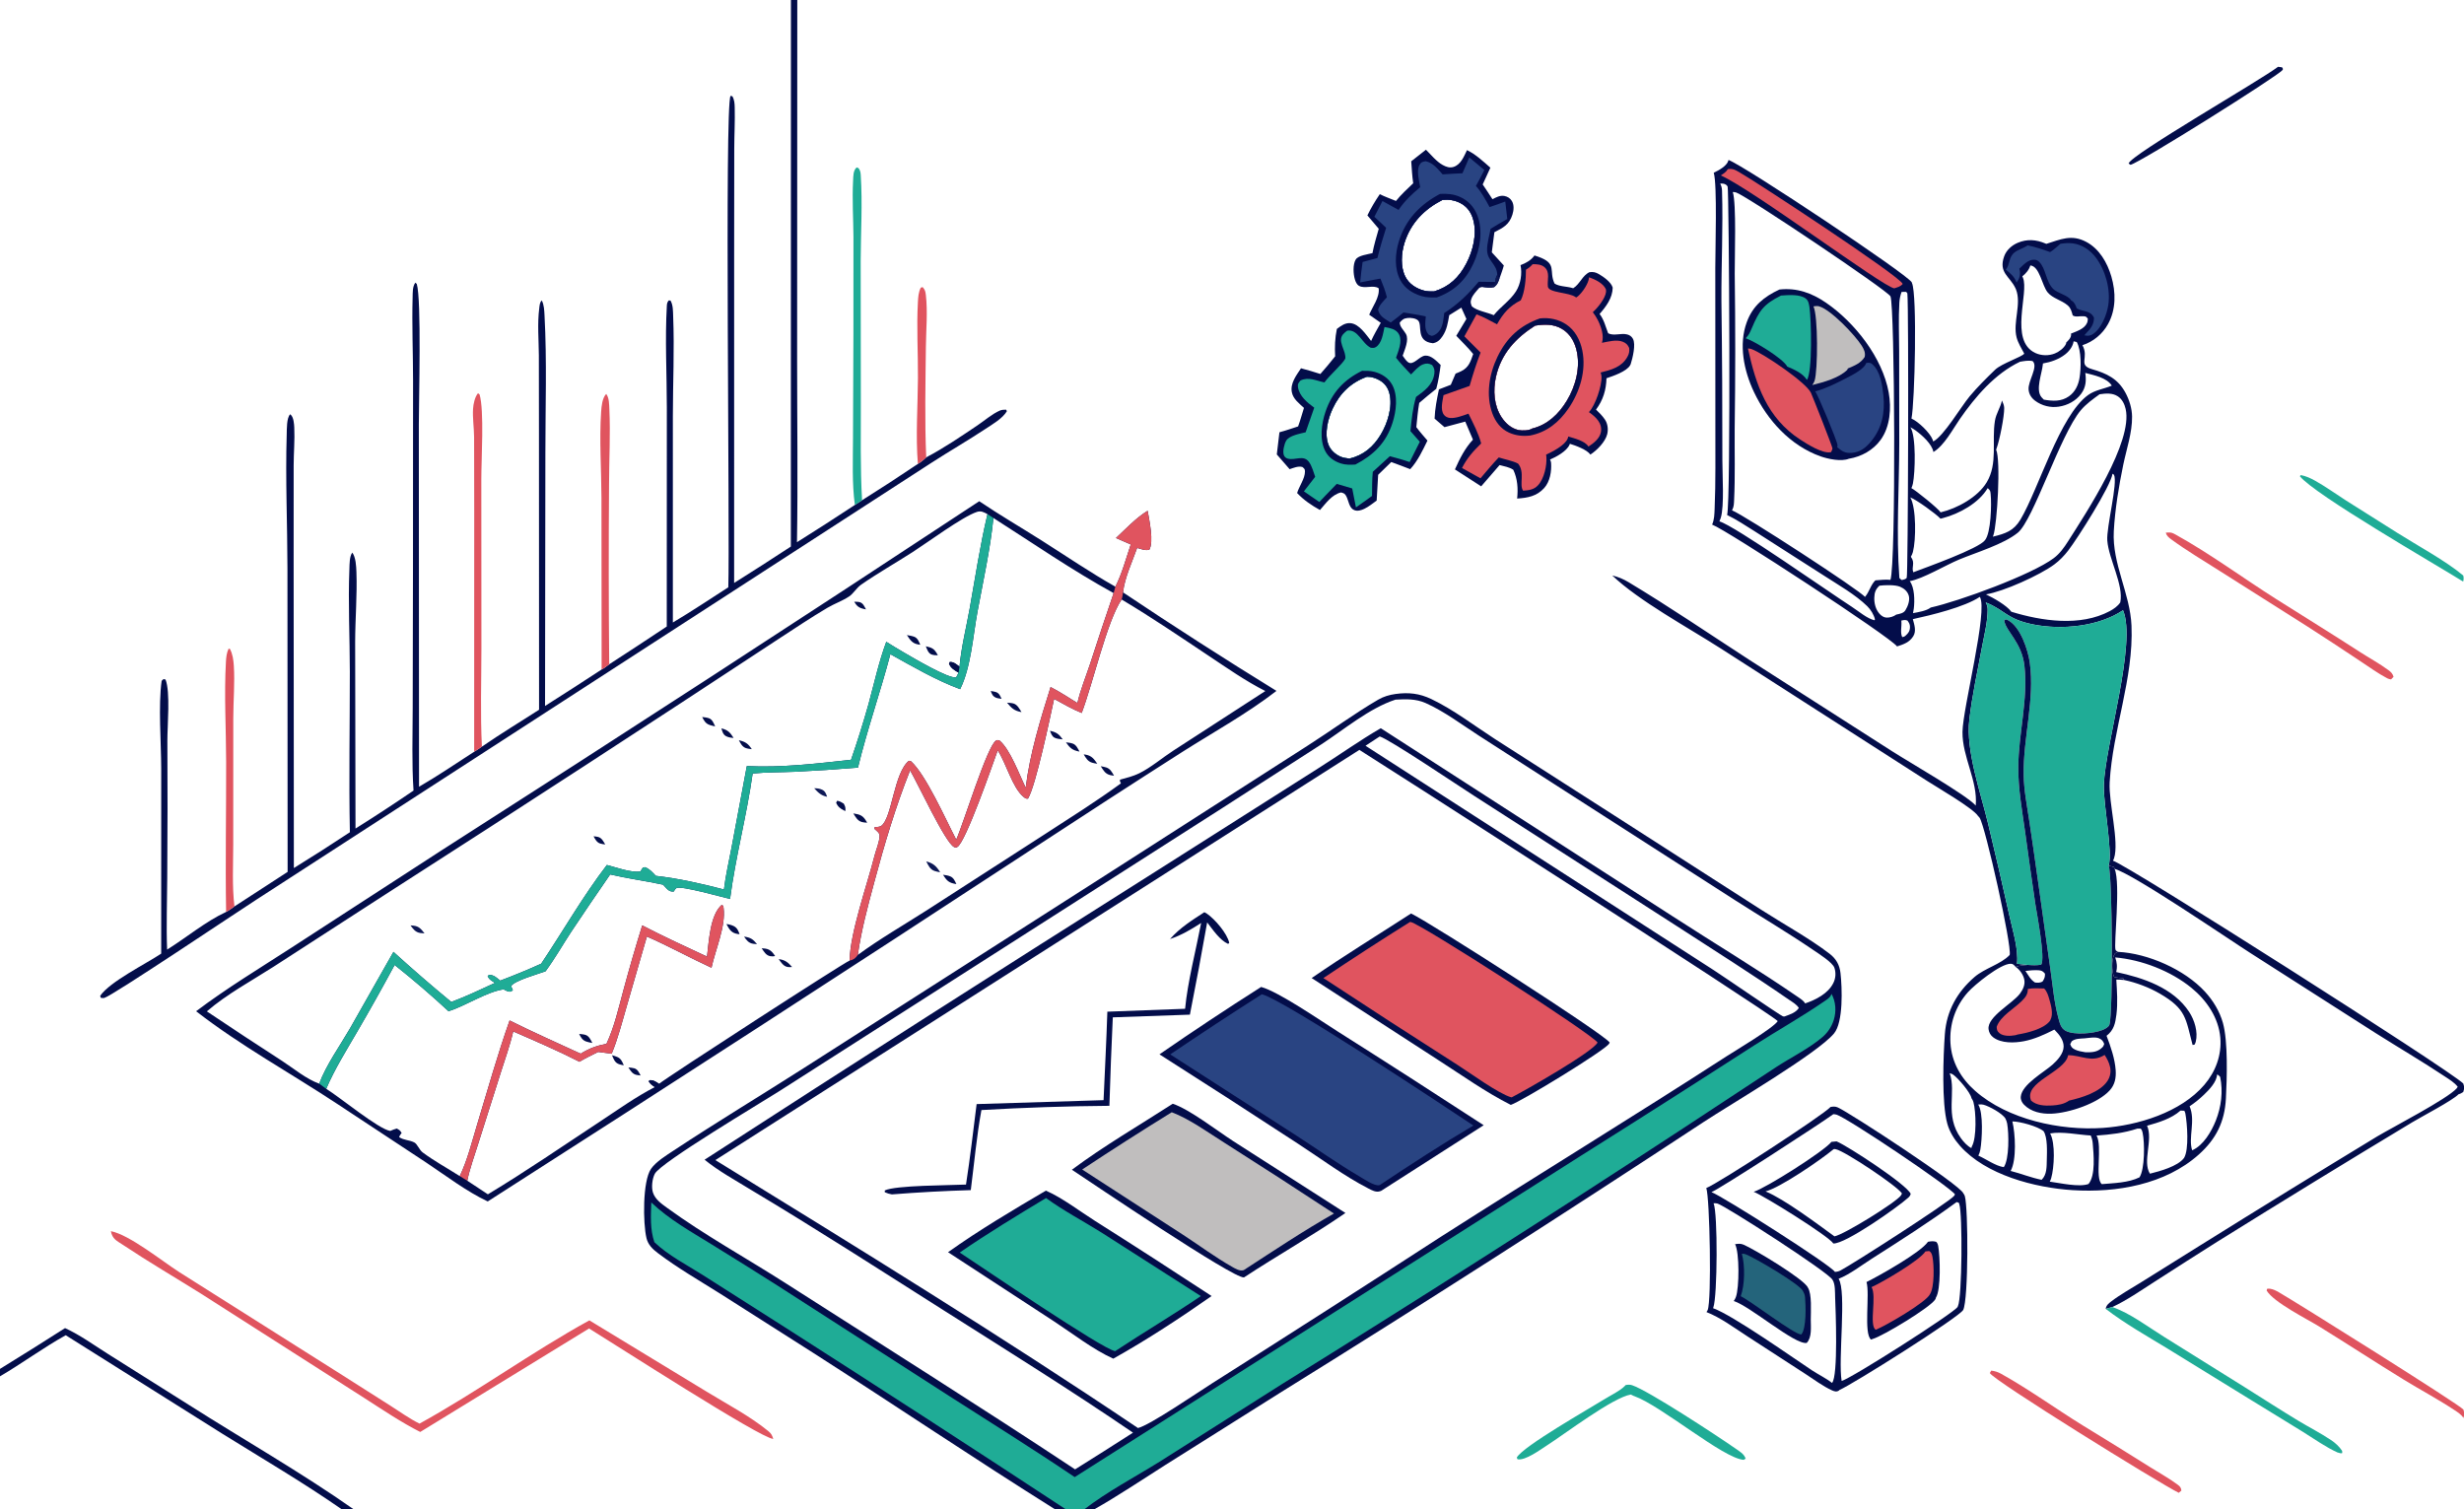 <?xml version="1.0" encoding="utf-8" ?>
<svg xmlns="http://www.w3.org/2000/svg" xmlns:xlink="http://www.w3.org/1999/xlink" width="1063" height="651">
	<path fill="#030D4A" transform="scale(0.636 0.636)" d="M664.242 339.98C678.086 349.349 692.503 357.695 706.608 366.643C723.209 377.173 739.448 388.269 756.58 397.937C761.105 389.082 763.83 378.711 767.016 369.294L756.98 364.952C763.719 358.65 770.582 351.276 778.462 346.456C779.573 352.738 782.757 367.412 779.609 372.882C776.809 373.605 774.05 372.429 771.347 371.651C768.066 380.929 762.799 392.066 761.791 401.813C796.05 424.748 830.745 447.025 865.855 468.635C846.191 483.884 823.258 496.531 802.235 509.875C767.963 531.735 733.833 553.818 699.848 576.122C577.275 656.397 454.267 736.007 330.831 814.948C316.328 808.086 302.723 797.653 289.368 788.753L228.799 748.802C197.074 727.838 163.054 709.249 133.028 685.918C153.791 670.262 176.037 656.836 197.846 642.715L299.403 576.858C421.576 498.765 543.192 419.804 664.242 339.98ZM651.294 467.467C634.8 461.326 619.316 452.268 603.958 443.735C597.182 469.545 588.24 494.769 581.977 520.686C567.768 521.867 553.539 522.801 539.298 523.488C529.81 523.908 519.966 523.742 510.536 524.684C506.535 553.225 498.932 581.237 495.208 609.788C489.649 608.467 461.852 600.602 458.881 602.38C458.029 602.889 457.493 603.938 456.985 604.766C454.638 604.805 453.781 604.301 452.082 602.609C451.273 601.803 450.518 600.936 449.763 600.079C437.872 597.505 425.722 595.925 413.901 593.144C404.936 606.09 396.085 619.115 387.35 632.218C381.602 641.013 376.263 650.43 370.021 658.856C365.102 660.669 349.06 665.079 346.656 668.893L347.888 671.518C346.983 672.373 346.796 672.727 345.451 672.624C344.14 672.524 342.758 671.671 341.595 671.086C330.13 672.741 315.863 682.233 304.276 685.94C292.483 675.012 280.275 664.541 267.679 654.55C259.479 669.778 251.02 684.865 242.306 699.805C234.952 712.512 227.056 725.007 221.283 738.538C230.674 744.338 256.664 765.819 264.697 767.119C266.188 766.445 267.589 765.9 269.171 765.476C270.924 766.516 271.456 766.688 272.436 768.54L271.825 769.297C271.296 769.963 270.981 770.477 270.742 771.306C273.937 773.483 277.753 773.217 281.034 774.917C283.125 776.001 284.327 779.925 286.738 781.717C294.633 787.582 303.568 792.461 311.866 797.76C317.137 786.755 320.117 774.369 323.668 762.713C330.842 739.163 337.444 715.38 345.677 692.176C361.55 700.141 377.752 707.271 393.867 714.717C399.631 711.129 404.762 709.284 411.393 707.974C416.811 696.395 419.593 683.696 422.952 671.403C426.903 656.754 431.134 642.183 435.645 627.698C450.049 635.223 464.856 641.97 479.576 648.851C480.865 639.001 481.518 620.681 489.631 613.716C490.705 614.535 490.649 614.5 490.822 615.875C492.41 628.47 485.244 644.076 482.624 656.428C467.891 649.653 453.627 641.732 438.788 635.251L424.897 683.331C421.866 693.75 419.092 704.721 414.909 714.738L405.788 713.526C401.51 715.672 397.163 717.735 393.051 720.19C378.377 712.683 363.235 706.194 348.122 699.632C345.934 709.161 342.533 718.534 339.579 727.851L324.397 775.745C321.817 783.945 318.722 792.475 316.963 800.873L330.939 810.102C356.731 794.581 381.515 777.49 406.658 760.958C418.83 752.954 431.252 744.016 444.203 737.348C442.391 736.179 441.183 735.347 440.027 733.504L440.656 732.675C443.334 732.531 444.923 733.753 447.06 735.143C451.838 731.077 573.448 652.293 576.295 651.582C576.675 632.474 588.157 600.375 593.192 580.49C594.232 576.382 596.628 570.902 596.647 566.765C596.655 564.846 594.353 563.394 593.007 562.081L593.333 561.069C594.628 561.003 596.79 560.927 597.865 560.117C605.12 554.655 606.371 524.172 616.529 516.042L617.993 516.402C628.21 525.82 641.462 555.788 648.635 569.534C653.324 559.321 669.733 505.578 675.639 502.339C676.674 501.772 676.951 502.075 678.035 502.307C685.247 508.385 691.468 525.518 695.769 534.294C698.535 511.279 705.699 488.099 712.636 466.028C718.851 469.169 724.861 473.242 730.827 476.849C732.852 467.975 736.521 459.078 739.382 450.417C744.603 434.34 749.943 418.302 755.403 402.304C727.433 386.956 700.754 368.513 673.857 351.359C671.717 372.652 666.951 393.908 663.045 414.941C659.988 431.4 658.726 452.447 651.294 467.467ZM650.212 456.264C647.568 454.733 644.709 453.109 643.732 450.062L644.313 448.99C647.106 448.941 648.766 450.597 650.87 452.219C651.988 439.268 655.444 425.666 657.749 412.827C661.576 391.503 664.82 369.813 669.834 348.737C667.355 347.43 665.494 346.297 662.623 347.247C652.831 350.486 629.164 367.974 619.214 374.379C607.624 381.839 595.47 388.695 584.161 396.556C580.925 398.806 579.058 402.534 575.834 404.664C571.395 407.596 565.948 409.506 561.288 412.253C550.099 418.85 539.215 426.181 528.323 433.264C440.805 490.904 352.934 548.004 264.714 604.562L185.704 655.645C170.56 665.375 153.938 674.246 140.311 686.016C157.243 697.383 174.276 708.598 191.41 719.66C199.171 724.713 207.847 731.99 216.528 735.039C221.432 722.056 230.342 709.781 237.292 697.791L266.887 645.652C279.696 657.286 292.777 668.616 306.122 679.632C316.136 675.853 326.027 671.21 335.727 666.699C333.728 665.365 331.546 664.35 330.783 661.947L331.952 661.221C335.077 661.326 337.01 663.274 339.294 665.163C348.711 661.595 357.92 657.839 367.094 653.673C381.918 631.588 395.478 607.765 411.651 586.713C418.244 588.399 427.527 591.919 434.332 591.177L436.119 588.418L437.565 588.224C440.731 589.452 442.583 591.639 444.84 594.071C460.36 595.851 475.983 599.364 491.06 603.329C492.189 593.829 494.454 584.235 496.229 574.822L506.573 519.623C529.966 520.827 554.025 517.915 577.277 515.365C581.607 502.874 585.563 490.257 589.138 477.53C592.98 463.427 596.087 449.052 601.18 435.333C605.209 437.88 609.288 440.349 613.414 442.738C618.987 445.974 643.752 460.696 648.596 459.402L650.212 456.264ZM858.303 468.728C845.033 462.024 832.245 453.065 819.881 444.836C800.346 431.834 780.986 418.642 760.811 406.637C750.972 421.019 741.193 464.097 733.729 483.612C727.232 480.949 721.157 477.457 715.017 474.072C712.356 486.45 702.639 532.97 697.319 541.689C695.739 541.812 695.483 541.494 694.237 540.469C686.679 534.252 682.497 517.548 676.77 508.997C673.207 518.749 654.892 571.801 649.304 574.544C648.394 574.99 648.037 574.962 647.138 574.521C641.194 571.61 622.328 530.91 617.332 522.546C607.465 547.349 599.956 572.582 593.049 598.352C588.683 614.64 584.221 631.007 581.87 647.73C596.71 636.824 613.092 627.414 628.609 617.476L708.59 565.924C725.949 554.646 743.634 543.562 760.356 531.352C759.734 530.226 759.59 530.105 759.732 528.846C764.049 527.674 768.69 526.521 772.72 524.552C780.553 520.725 788.503 513.923 795.96 509.102L858.303 468.728Z"/>
	<path fill="#030D4A" transform="scale(0.636 0.636)" d="M492.744 626.798C494.418 626.959 496.333 627.437 497.827 628.225C500.057 629.399 500.882 631.411 501.668 633.667C500.813 633.622 499.969 633.47 499.142 633.253C495.603 632.321 494.424 629.744 492.744 626.798Z"/>
	<path fill="#030D4A" transform="scale(0.636 0.636)" d="M578.825 551.726C579.811 551.884 580.791 552.078 581.763 552.306C585.266 553.153 586.517 555.13 588.252 558.036C587.079 558.011 585.85 557.872 584.711 557.59C581.702 556.846 580.339 554.167 578.825 551.726Z"/>
	<path fill="#030D4A" transform="scale(0.636 0.636)" d="M567.908 543.133C569.684 543.486 570.803 544.108 572.319 545.083C573.486 547.235 573.548 547.694 573.446 550.149C573.176 550.03 572.902 549.917 572.635 549.792C570.099 548.609 568.184 547.08 567.162 544.444L567.908 543.133Z"/>
	<path fill="#030D4A" transform="scale(0.636 0.636)" d="M392.842 701.322C394.215 701.453 395.745 701.544 397.069 701.944C399.585 702.704 400.659 705.285 401.792 707.438C400.395 707.176 398.864 706.941 397.533 706.437C394.964 705.465 394.019 703.627 392.842 701.322Z"/>
	<path fill="#030D4A" transform="scale(0.636 0.636)" d="M516.66 643.187C517.49 643.25 518.317 643.306 519.141 643.435C522.531 643.964 523.942 645.814 525.783 648.448C524.639 648.762 523.527 648.78 522.363 648.551C519.571 648.002 518.114 645.373 516.66 643.187Z"/>
	<path fill="#030D4A" transform="scale(0.636 0.636)" d="M683.106 476.638C684.518 476.739 686.094 476.797 687.461 477.182C690.108 477.928 691.552 480.847 692.909 483.035C688.033 482.165 686.096 480.325 683.106 476.638Z"/>
	<path fill="#030D4A" transform="scale(0.636 0.636)" d="M415.154 715.763C416.343 716.108 417.536 716.459 418.681 716.933C421.249 717.995 422.141 720.238 423.132 722.626C421.879 722.357 420.451 722.104 419.28 721.571C416.912 720.491 416.082 718.005 415.154 715.763Z"/>
	<path fill="#0C1754" fill-opacity="0.988" transform="scale(0.636 0.636)" d="M552.282 534.679C554.087 534.645 555.991 534.882 557.65 535.644C559.703 536.588 560.377 538.449 561.055 540.451C556.956 539.643 555 537.63 552.282 534.679Z"/>
	<path fill="#030D4A" transform="scale(0.636 0.636)" d="M528.195 650.572C532.437 651.046 534.604 652.838 537.274 655.905C536.204 656.044 535.303 656.078 534.235 655.898C531.384 655.417 529.774 652.736 528.195 650.572Z"/>
	<path fill="#030D4A" transform="scale(0.636 0.636)" d="M426.254 724.054C427.554 724.18 428.988 724.27 430.246 724.634C432.542 725.3 433.5 727.549 434.541 729.5C433.681 729.412 432.825 729.318 431.976 729.153C428.978 728.57 427.811 726.417 426.254 724.054Z"/>
	<path fill="#030D4A" transform="scale(0.636 0.636)" d="M671.998 468.725C673.175 468.898 674.517 469.027 675.631 469.444C677.893 470.289 678.39 472.018 679.383 474.015C678.197 473.832 676.572 473.707 675.485 473.202C673.257 472.167 672.909 470.834 671.998 468.725Z"/>
	<path fill="#030D4A" fill-opacity="0.988" transform="scale(0.636 0.636)" d="M504.704 635.294C509.113 635.904 510.825 637.064 513.521 640.425C512.628 640.368 511.735 640.305 510.849 640.163C507.732 639.661 506.372 637.698 504.704 635.294Z"/>
	<path fill="#030D4A" transform="scale(0.636 0.636)" d="M476.298 486.351C477.751 486.533 479.386 486.671 480.779 487.134C483.204 487.941 484.124 490.573 485.1 492.715C483.839 492.43 482.574 492.139 481.347 491.725C478.602 490.799 477.517 488.77 476.298 486.351Z"/>
	<path fill="#030D4A" transform="scale(0.636 0.636)" d="M615.169 430.782C616.784 431.081 618.587 431.335 620.127 431.913C622.485 432.8 623.312 435.202 624.236 437.343C623.731 437.274 623.227 437.208 622.726 437.114C618.696 436.362 617.321 433.948 615.169 430.782Z"/>
	<path fill="#030D4A" transform="scale(0.636 0.636)" d="M489.348 494.053C493.717 495.077 495.351 496.904 497.608 500.541C495.929 500.443 494.077 500.167 492.568 499.388C490.475 498.308 489.93 496.154 489.348 494.053Z"/>
	<path fill="#030D4A" transform="scale(0.636 0.636)" d="M628.002 438.369C628.872 438.572 629.738 438.78 630.59 439.051C633.675 440.03 634.732 441.804 636.179 444.47C634.805 444.488 633.214 444.411 631.909 443.941C629.662 443.132 628.829 440.387 628.002 438.369Z"/>
	<path fill="#0C1754" transform="scale(0.636 0.636)" d="M278.447 627.696C279.171 627.743 279.894 627.793 280.614 627.884C284.382 628.36 285.775 630.335 287.962 633.131C287.008 633.069 286.058 632.998 285.112 632.857C281.77 632.359 280.33 630.217 278.447 627.696Z"/>
	<path fill="#030D4A" transform="scale(0.636 0.636)" d="M501.191 502.099C505.659 503.116 507.532 504.446 509.959 508.179C508.624 507.997 507.085 507.853 505.818 507.386C503.412 506.499 502.329 504.216 501.191 502.099Z"/>
	<path fill="#030D4A" transform="scale(0.636 0.636)" d="M402.615 567.267C403.668 567.349 404.743 567.439 405.766 567.713C408.189 568.361 409.356 570.811 410.531 572.811C409.366 572.653 408.152 572.499 407.031 572.134C404.779 571.4 403.694 569.19 402.615 567.267Z"/>
	<path fill="#030D4A" transform="scale(0.636 0.636)" d="M579.403 408.159C580.578 408.201 582.232 408.123 583.343 408.498C585.587 409.256 586.347 411.438 587.419 413.342C586.979 413.266 586.54 413.18 586.103 413.085C582.512 412.285 581.285 411.17 579.403 408.159Z"/>
	<path fill="#0C1754" transform="scale(0.636 0.636)" d="M628.293 584.267C633.158 585.615 635.085 587.429 637.746 591.644C636.444 591.466 635.099 591.18 633.857 590.747C630.795 589.68 629.666 586.949 628.293 584.267Z"/>
	<path fill="#030D4A" transform="scale(0.636 0.636)" d="M639.668 593.352C641.223 593.554 643.162 593.843 644.618 594.457C646.881 595.413 647.757 597.598 648.724 599.683C648.134 599.58 647.545 599.464 646.96 599.337C643.001 598.46 641.773 596.588 639.668 593.352Z"/>
	<path fill="#030D4A" transform="scale(0.636 0.636)" d="M723.04 503.525C724.563 503.668 726.232 503.881 727.678 504.38C730.027 505.19 731.163 507.764 732.253 509.806C727.474 508.939 725.802 507.418 723.04 503.525Z"/>
	<path fill="#030D4A" transform="scale(0.636 0.636)" d="M746.666 519.73C747.886 519.948 749.11 520.173 750.298 520.533C753.09 521.379 754.346 523.829 755.669 526.196C754.815 526.078 753.967 525.952 753.126 525.754C749.693 524.947 748.417 522.504 746.666 519.73Z"/>
	<path fill="#030D4A" transform="scale(0.636 0.636)" d="M735.094 511.682C735.614 511.755 736.133 511.826 736.648 511.925C740.62 512.689 742.174 514.954 744.331 518.058C743.172 517.883 742.014 517.697 740.886 517.368C737.872 516.49 736.576 514.207 735.094 511.682Z"/>
	<path fill="#030D4A" transform="scale(0.636 0.636)" d="M712.23 495.688C716.661 496.671 718.326 497.956 720.883 501.523C719.154 501.338 716.761 501.183 715.21 500.325C713.518 499.388 712.872 497.39 712.23 495.688Z"/>
	<path fill="#E0545F" transform="scale(0.636 0.636)" d="M479.576 648.851C480.865 639.001 481.518 620.681 489.631 613.716C490.705 614.535 490.649 614.5 490.822 615.875C492.41 628.47 485.244 644.076 482.624 656.428C467.891 649.653 453.627 641.732 438.788 635.251L424.897 683.331C421.866 693.75 419.092 704.721 414.909 714.738L405.788 713.526C401.51 715.672 397.163 717.735 393.051 720.19C378.377 712.683 363.235 706.194 348.122 699.632C345.934 709.161 342.533 718.534 339.579 727.851L324.397 775.745C321.817 783.945 318.722 792.475 316.963 800.873L311.866 797.76C317.137 786.755 320.117 774.369 323.668 762.713C330.842 739.163 337.444 715.38 345.677 692.176C361.55 700.141 377.752 707.271 393.867 714.717C399.631 711.129 404.762 709.284 411.393 707.974C416.811 696.395 419.593 683.696 422.952 671.403C426.903 656.754 431.134 642.183 435.645 627.698C450.049 635.223 464.856 641.97 479.576 648.851Z"/>
	<path fill="#030D4A" transform="scale(0.636 0.636)" d="M650.212 456.264C647.568 454.733 644.709 453.109 643.732 450.062L644.313 448.99C647.106 448.941 648.766 450.597 650.87 452.219L650.212 456.264Z"/>
	<path fill="#1FAC96" transform="scale(0.636 0.636)" d="M669.834 348.737L673.857 351.359C671.717 372.652 666.951 393.908 663.045 414.941C659.988 431.4 658.726 452.447 651.294 467.467C634.8 461.326 619.316 452.268 603.958 443.735C597.182 469.545 588.24 494.769 581.977 520.686C567.768 521.867 553.539 522.801 539.298 523.488C529.81 523.908 519.966 523.742 510.536 524.684C506.535 553.225 498.932 581.237 495.208 609.788C489.649 608.467 461.852 600.602 458.881 602.38C458.029 602.889 457.493 603.938 456.985 604.766C454.638 604.805 453.781 604.301 452.082 602.609C451.273 601.803 450.518 600.936 449.763 600.079C437.872 597.505 425.722 595.925 413.901 593.144C404.936 606.09 396.085 619.115 387.35 632.218C381.602 641.013 376.263 650.43 370.021 658.856C365.102 660.669 349.06 665.079 346.656 668.893L347.888 671.518C346.983 672.373 346.796 672.727 345.451 672.624C344.14 672.524 342.758 671.671 341.595 671.086C330.13 672.741 315.863 682.233 304.276 685.94C292.483 675.012 280.275 664.541 267.679 654.55C259.479 669.778 251.02 684.865 242.306 699.805C234.952 712.512 227.056 725.007 221.283 738.538L216.528 735.039C221.432 722.056 230.342 709.781 237.292 697.791L266.887 645.652C279.696 657.286 292.777 668.616 306.122 679.632C316.136 675.853 326.027 671.21 335.727 666.699C333.728 665.365 331.546 664.35 330.783 661.947L331.952 661.221C335.077 661.326 337.01 663.274 339.294 665.163C348.711 661.595 357.92 657.839 367.094 653.673C381.918 631.588 395.478 607.765 411.651 586.713C418.244 588.399 427.527 591.919 434.332 591.177L436.119 588.418L437.565 588.224C440.731 589.452 442.583 591.639 444.84 594.071C460.36 595.851 475.983 599.364 491.06 603.329C492.189 593.829 494.454 584.235 496.229 574.822L506.573 519.623C529.966 520.827 554.025 517.915 577.277 515.365C581.607 502.874 585.563 490.257 589.138 477.53C592.98 463.427 596.087 449.052 601.18 435.333C605.209 437.88 609.288 440.349 613.414 442.738C618.987 445.974 643.752 460.696 648.596 459.402L650.212 456.264L650.87 452.219C651.988 439.268 655.444 425.666 657.749 412.827C661.576 391.503 664.82 369.813 669.834 348.737Z"/>
	<path fill="#E0545F" transform="scale(0.636 0.636)" d="M778.462 346.456C779.573 352.738 782.757 367.412 779.609 372.882C776.809 373.605 774.05 372.429 771.347 371.651C768.066 380.929 762.799 392.066 761.791 401.813C761.53 403.424 761.363 405.102 760.811 406.637C750.972 421.019 741.193 464.097 733.729 483.612C727.232 480.949 721.157 477.457 715.017 474.072C712.356 486.45 702.639 532.97 697.319 541.689C695.739 541.812 695.483 541.494 694.237 540.469C686.679 534.252 682.497 517.548 676.77 508.997C673.207 518.749 654.892 571.801 649.304 574.544C648.394 574.99 648.037 574.962 647.138 574.521C641.194 571.61 622.328 530.91 617.332 522.546C607.465 547.349 599.956 572.582 593.049 598.352C588.683 614.64 584.221 631.007 581.87 647.73C580.365 649.947 578.956 651.049 576.295 651.582C576.675 632.474 588.157 600.375 593.192 580.49C594.232 576.382 596.628 570.902 596.647 566.765C596.655 564.846 594.353 563.394 593.007 562.081L593.333 561.069C594.628 561.003 596.79 560.927 597.865 560.117C605.12 554.655 606.371 524.172 616.529 516.042L617.993 516.402C628.21 525.82 641.462 555.788 648.635 569.534C653.324 559.321 669.733 505.578 675.639 502.339C676.674 501.772 676.951 502.075 678.035 502.307C685.247 508.385 691.468 525.518 695.769 534.294C698.535 511.279 705.699 488.099 712.636 466.028C718.851 469.169 724.861 473.242 730.827 476.849C732.852 467.975 736.521 459.078 739.382 450.417C744.603 434.34 749.943 418.302 755.403 402.304L756.58 397.937C761.105 389.082 763.83 378.711 767.016 369.294L756.98 364.952C763.719 358.65 770.582 351.276 778.462 346.456Z"/>
	<path fill="#030D4A" transform="scale(0.636 0.636)" d="M444.203 737.348C442.391 736.179 441.183 735.347 440.027 733.504L440.656 732.675C443.334 732.531 444.923 733.753 447.06 735.143L444.203 737.348Z"/>
	<path fill="#030D4A" transform="scale(0.636 0.636)" d="M995.096 101.828C1001.08 104.724 1006.01 109.397 1010.96 113.742C1009.25 117.542 1007.51 121.333 1005.75 125.115C1008.04 128.382 1010.17 131.786 1012.36 135.12C1014.93 133.814 1017.47 132.374 1020.46 132.928C1022.59 133.322 1024.42 134.467 1025.53 136.344C1027.17 139.088 1026.83 142.642 1025.91 145.572C1023.74 152.464 1019.64 154.447 1013.67 157.514L1011.92 171.146L1020.08 180.078C1019.28 183.061 1018.12 186.023 1017.13 188.953C1016.1 191.645 1015.82 192.928 1013.51 194.769C1010.85 195.454 1008.2 194.972 1005.52 194.647C1004.88 194.691 1004.11 195.025 1003.48 195.219C1001.63 197.289 999.091 199.911 998.12 202.557C997.276 204.855 997.546 205.635 998.382 207.782C1001.74 210.815 1008.92 211.889 1013.26 213.782C1017.85 208.035 1024.29 203.933 1028.29 197.682C1031.51 192.661 1032.6 185.643 1031.4 179.841C1035.12 178.428 1038.52 176.581 1040.88 173.287C1041.66 173.535 1042.44 173.793 1043.22 174.062C1056.75 178.762 1050.34 183.779 1054.49 192.329C1057.57 194.396 1062.77 194.225 1066.45 195.318L1067.13 195.522C1071.68 192.742 1073.37 186.816 1078.16 184.629C1080.61 184.256 1082.4 184.66 1084.54 185.913C1087.8 187.82 1092.87 191.342 1093.93 195.104C1093.81 202.122 1089.47 207.87 1085.05 212.964C1088.06 216.881 1089.06 221.512 1090.85 226.056C1094.72 228.094 1099.65 225.72 1103.84 226.873C1105.57 227.347 1106.75 228.227 1107.62 229.755C1109.79 233.548 1107.39 243.003 1106.13 246.993C1106 247.246 1105.89 247.505 1105.76 247.751C1103.4 251.991 1094.1 255.101 1089.71 256.571C1089.5 264.526 1087.4 271.428 1082.62 277.823C1084.81 279.935 1086.99 282.098 1088.69 284.639C1090.55 287.421 1091.02 291.272 1090.21 294.509C1088.91 299.742 1083.22 305.467 1078.8 308.34C1076.48 305.016 1068.74 302.185 1064.89 301.027C1064.8 301.251 1064.72 301.48 1064.62 301.701C1062.72 306.072 1055.61 309.943 1051.42 311.713C1051.82 312.478 1052.07 313.094 1052.13 313.97C1052.54 319.701 1051.41 326.673 1047.46 331.036C1042.4 336.625 1036.33 337.687 1029.1 338.169C1029.84 331.556 1029.37 324.738 1026.51 318.675C1023.99 316.87 1020.2 316.262 1017.2 315.455L1004.71 329.881C998.752 326.092 992.819 322.263 986.911 318.395C990.189 311.107 993.631 304.117 999.135 298.216C997.417 294.122 995.675 290.038 993.909 285.964L979.835 289.742L973.11 283.951C973.356 277.218 974.68 270.68 976.056 264.109L984.105 261.001L987.355 253.422C988.655 252.904 989.977 252.387 991.227 251.755C996.408 249.133 997.476 245.26 999.299 240.123C995.809 235.799 991.646 231.807 987.818 227.766L994.695 216.353L991.252 208.685L983.05 213.788C982.123 218.938 981.462 223.662 978.486 228.069C976.798 230.568 975.05 232.258 971.984 232.825C960.044 231.555 965.047 220.569 961.948 217.432C960.37 215.834 956.982 215.478 954.873 215.678C952.222 215.929 951.102 216.891 949.498 218.786C949.464 221.688 952.343 224.08 953.696 226.545C955.899 230.558 952.84 237.207 951.455 241.263C952.505 242.698 953.666 244.623 955.108 245.673C958.684 248.28 962.756 241.469 966.788 241.214C970.881 240.955 974.525 244.984 977.228 247.544C976.498 253.049 975.724 258.369 974.243 263.739C970.321 266.844 966.467 270.033 962.683 273.305C961.748 278.739 961.281 284.24 960.728 289.723C963.056 292.901 965.717 295.85 968.28 298.84C964.963 305.57 961.707 312.672 956.581 318.234C952.326 316.545 948.008 314.998 943.718 313.4L934.831 322.056C934.453 327.882 934.118 333.711 933.825 339.542C931.164 341.471 928.35 343.747 925.382 345.155C923.259 346.163 920.84 346.906 918.567 345.983C915.144 344.593 914.82 339.788 913.346 336.849C912.318 334.8 911.702 334.601 909.656 334.013C903.411 335.5 899.427 341.356 895.364 345.94C889.592 342.737 884.413 339.246 879.859 334.429C881.223 329.817 885.243 324.582 885.186 319.759C885.165 318.007 884.671 317.849 883.452 316.755C880.489 315.99 877.577 317.317 874.782 318.244C871.854 314.935 868.955 311.602 866.083 308.244L867.87 293.196C872.138 292.09 876.332 290.602 880.525 289.242C882.034 285.137 883.203 280.851 884.505 276.673C881.195 273.579 877.22 270.752 876.285 266.049C875.08 259.986 879.367 254.576 882.491 249.801C886.928 250.893 891.273 252.305 895.632 253.672C899.078 249.75 902.442 245.815 905.657 241.698C905.324 235.314 905.524 229.4 906.818 223.116C909.554 221.073 912.365 218.902 915.984 219.195C922.002 219.683 926.558 226.957 930.058 231.264C931.954 227.039 934.359 223.007 936.596 218.954L928.757 213.472C930.963 208.054 936.016 201.557 935.183 195.55C931.707 193.05 925.8 196.065 921.908 193.92C920.349 193.06 919.589 191.255 919.072 189.617C917.929 185.993 917.568 179.389 919.619 176.034C921.337 173.222 927.845 172.517 930.979 171.699C931.983 166.116 933.705 160.643 935.234 155.184L927.528 146.105C930.028 141.014 932.736 136.399 935.943 131.723C939.469 133.456 943.277 134.806 946.917 136.295C950.436 131.933 954.559 128.162 958.604 124.3C957.874 119.377 957.636 114.36 957.267 109.398L967.256 101.553C970.621 104.929 974.441 109.626 978.623 111.914C980.939 113.181 983.291 114.04 985.923 113.234C990.911 111.706 993.016 106.109 995.096 101.828ZM972.804 197.672C983.054 194.523 989.629 188.266 994.613 178.782C999.315 169.836 1002.19 158.098 999.085 148.172C997.612 143.464 994.682 139.733 990.222 137.547C986.486 135.716 982.605 135.175 978.476 135.594C966.157 141.883 956.98 151.203 952.712 164.665C950.479 171.708 949.832 181.093 953.362 187.849C955.84 192.59 960.497 195.605 965.566 197.029C967.973 197.706 970.325 197.726 972.804 197.672ZM1041.32 220.872C1028.13 229.246 1018.23 239.931 1014.72 255.65C1012.69 264.745 1013.33 275.098 1018.56 283.058C1021.22 287.103 1025.19 290.649 1030.02 291.702C1032.51 292.244 1037.25 292.099 1039.42 290.648C1049.76 288.121 1057.36 280.799 1062.78 271.867C1068.91 261.761 1072.28 248.777 1069.29 237.098C1067.84 231.403 1064.77 226.239 1059.64 223.162C1053.87 219.706 1047.75 219.869 1041.32 220.872ZM915.416 311.06C924.902 308.762 931.59 303.094 936.599 294.761C941.26 287.006 944.719 275.958 942.486 266.897C941.516 262.959 939.266 259.912 935.735 257.899C933.235 256.473 930.105 255.503 927.213 255.557C916.442 259.39 908.853 266.756 903.993 277.136C900.752 284.058 898.273 293.934 901.026 301.403C902.414 305.168 905.615 308.118 909.255 309.716C911.211 310.575 913.314 310.817 915.416 311.06Z"/>
	<path fill="#294482" transform="scale(0.636 0.636)" d="M996.638 106.787L1006.87 115.323C1005.13 118.991 1003.06 122.553 1001.14 126.133C1005.02 130.437 1007.68 135.416 1010.41 140.477C1013.99 139.321 1017.52 137.968 1021.06 136.697L1022.42 148.571C1018.55 150.631 1014.83 152.926 1011.1 155.213C1010.28 159.826 1008.56 165.239 1008.73 169.873C1009 177.188 1015.5 179.143 1015.61 186.447C1014.61 188.062 1014.42 189.4 1014.18 191.269L1002.96 191.113C996.045 199.511 988.844 206.459 979.65 212.329C979.169 215.979 978.902 220.669 976.8 223.779C975.389 225.867 973.72 227.3 971.246 227.844C970.467 227.547 969.387 227.331 968.843 226.698C965.969 223.354 966.871 218.674 967.138 214.603C962.147 213.529 957.077 212.783 952.042 211.946C949.236 214.329 946.272 216.536 943.355 218.782C939.552 216.322 935.905 214.81 934.788 210.2C935.527 206.874 938.559 204.137 940.77 201.645C939.679 197.213 938.114 193.176 936.378 188.972C931.78 189.753 927.199 190.706 922.617 191.581C923.036 186.928 923.638 182.321 924.282 177.695L934.33 175.01C936.018 168.085 938.097 161.324 940.239 154.529C937.66 151.962 934.926 149.529 932.264 147.048L937.758 136.346L948.673 142.392C952.768 136.311 957.755 131.603 963.355 126.972C962.637 122.941 960.713 115.745 962.84 111.894C963.971 109.847 964.884 109.804 966.992 109.342C972.097 110.388 975.229 114.613 978.569 118.274C983.035 117.897 987.536 117.756 992.012 117.526L996.638 106.787ZM972.804 197.672C983.054 194.523 989.629 188.266 994.613 178.782C999.315 169.836 1002.19 158.098 999.085 148.172C997.612 143.464 994.682 139.733 990.222 137.547C986.486 135.716 982.605 135.175 978.476 135.594C966.157 141.883 956.98 151.203 952.712 164.665C950.479 171.708 949.832 181.093 953.362 187.849C955.84 192.59 960.497 195.605 965.566 197.029C967.973 197.706 970.325 197.726 972.804 197.672Z"/>
	<path fill="#030D4A" transform="scale(0.636 0.636)" d="M976.794 131.524C981.381 131.308 985.596 131.54 989.885 133.349C995.683 135.794 999.873 140.231 1002.11 146.096C1006.1 156.578 1004.02 168.881 999.413 178.809C994.104 190.247 986.372 197.51 974.576 201.768C971.092 201.838 967.743 201.867 964.371 200.875C958.351 199.106 952.973 195.736 949.926 190.109C945.686 182.278 946.307 171.994 948.874 163.748C953.529 148.792 963.262 138.739 976.794 131.524ZM972.804 197.672C983.054 194.523 989.629 188.266 994.613 178.782C999.315 169.836 1002.19 158.098 999.085 148.172C997.612 143.464 994.682 139.733 990.222 137.547C986.486 135.716 982.605 135.175 978.476 135.594C966.157 141.883 956.98 151.203 952.712 164.665C950.479 171.708 949.832 181.093 953.362 187.849C955.84 192.59 960.497 195.605 965.566 197.029C967.973 197.706 970.325 197.726 972.804 197.672Z"/>
	<path fill="#0C1754" transform="scale(0.636 0.636)" d="M1015.61 186.447L1017.13 188.953C1016.1 191.645 1015.82 192.928 1013.51 194.769C1010.85 195.454 1008.2 194.972 1005.52 194.647C1008.16 194.231 1010.76 193.573 1013.36 192.961L1014.18 191.269C1014.42 189.4 1014.61 188.062 1015.61 186.447Z"/>
	<path fill="#E0545F" transform="scale(0.636 0.636)" d="M1039.63 179.21C1042.51 179.191 1045.51 179.296 1047.78 181.324C1051.62 184.756 1049.41 190.002 1049.95 194.366C1050.5 198.735 1064.13 198.195 1068.75 201.507C1068.88 201.599 1069 201.697 1069.13 201.793C1069.51 201.552 1069.92 201.321 1070.27 201.028C1073.39 198.437 1077.67 192.127 1077.91 188.085C1082.07 189.594 1087.26 191.951 1089.29 196.127C1089.38 196.757 1089.48 197.402 1089.41 198.04C1088.88 202.497 1083.69 208.848 1080.43 211.761C1081.75 213.457 1082.85 215.167 1083.82 217.083C1086 221.397 1088.23 227.729 1086.63 232.528C1090.94 231.704 1096.58 230.119 1100.79 231.813C1103.03 232.715 1104.11 233.843 1105.1 236.012C1105.4 238.342 1105.03 240.047 1103.87 242.107C1099.92 249.119 1092.94 250.839 1085.74 252.673C1086.06 253.604 1086.3 254.512 1086.34 255.504C1086.61 261.628 1082.2 275.01 1077.79 279.537C1080.19 281.253 1082.36 282.934 1084.09 285.361C1085.76 287.702 1086.48 290.372 1085.91 293.223C1085.06 297.484 1080.94 300.683 1077.49 302.909C1075.09 299.009 1067.84 297.331 1063.77 296.074C1063.66 296.692 1063.68 296.676 1063.41 297.401C1061.65 302.045 1053.05 306.404 1048.77 308.369C1048.84 308.811 1048.9 309.255 1048.93 309.7C1049.4 315.731 1047.46 324.676 1043.23 329.207C1040.44 332.2 1036.98 332.569 1033.16 332.821C1030.27 328.857 1034.64 320.442 1029.76 314.477C1026.08 312.519 1020.69 311.608 1016.63 310.275C1012.31 314.81 1008.31 319.672 1004.24 324.43L991.707 317.431C995.156 310.656 999.341 306.046 1004.7 300.783C1002.81 293.723 999.291 287.124 996.087 280.597C992.437 281.859 987.254 283.934 983.395 283.488C981.83 283.308 980.25 282.525 979.351 281.225C976.91 277.695 978.53 272.024 979.174 268.037C985.08 265.984 990.973 263.898 996.856 261.779C999.073 254.099 1001.43 246.596 1004.31 239.139L993.316 228.139L1001.54 213.236C1006.33 214.912 1010.94 217.667 1015.46 219.978C1019.72 212.442 1023.84 207.618 1031.57 203.701C1034.34 198.286 1035.1 188.978 1035.1 182.908C1036.92 181.829 1038.24 180.814 1039.63 179.21ZM1039.42 290.648C1049.76 288.121 1057.36 280.799 1062.78 271.867C1068.91 261.761 1072.28 248.777 1069.29 237.098C1067.84 231.403 1064.77 226.239 1059.64 223.162C1053.87 219.706 1047.75 219.869 1041.32 220.872C1028.13 229.246 1018.23 239.931 1014.72 255.65C1012.69 264.745 1013.33 275.098 1018.56 283.058C1021.22 287.103 1025.19 290.649 1030.02 291.702C1032.51 292.244 1037.25 292.099 1039.42 290.648Z"/>
	<path fill="#030D4A" transform="scale(0.636 0.636)" d="M1044.56 215.975C1050.83 215.283 1057.14 216.532 1062.43 220.058C1068.48 224.085 1071.91 230.777 1073.32 237.755C1076.07 251.331 1071.68 265.701 1064.02 276.953C1057.56 286.428 1049.19 293.243 1037.82 295.437C1032.87 295.99 1028.23 295.508 1023.64 293.464C1018.01 290.959 1014.35 286.061 1012.28 280.38C1007.78 267.993 1010.14 253.712 1015.74 242.086C1022.02 229.046 1030.98 220.785 1044.56 215.975ZM1039.42 290.648C1049.76 288.121 1057.36 280.799 1062.78 271.867C1068.91 261.761 1072.28 248.777 1069.29 237.098C1067.84 231.403 1064.77 226.239 1059.64 223.162C1053.87 219.706 1047.75 219.869 1041.32 220.872C1028.13 229.246 1018.23 239.931 1014.72 255.65C1012.69 264.745 1013.33 275.098 1018.56 283.058C1021.22 287.103 1025.19 290.649 1030.02 291.702C1032.51 292.244 1037.25 292.099 1039.42 290.648Z"/>
	<path fill="#1FAC96" transform="scale(0.636 0.636)" d="M939.127 221.819C940.921 222.121 942.934 222.544 944.639 223.169C946.575 223.879 948.304 225.224 949.154 227.145C951.289 231.967 948.531 237.99 946.961 242.653C950.135 246.667 953.57 250.312 957.123 253.985C959.365 251.732 962.235 248.288 965.239 247.161C967.576 246.284 969.212 246.452 971.395 247.571C972.858 249.422 973.257 251.089 972.947 253.456C971.952 261.071 966.235 265.073 960.523 269.266C958.271 276.741 957.504 284.681 956.721 292.414L963.09 299.637L956.191 313.413C951.798 311.854 947.28 310.679 942.788 309.439C938.891 312.928 935.028 316.457 931.202 320.024C930.653 325.436 930.762 330.964 930.672 336.402C927.089 339.055 923.396 341.58 919.761 344.162L917.233 331.317L906.746 328.214L899.383 335.821L894.935 340.503L884.464 333.293C887.041 330.018 889.593 326.723 892.12 323.41C891.008 320.298 889.892 316.077 887.956 313.413C884.158 308.188 878.581 312.518 873.469 311.073C872.154 310.702 871.261 309.863 870.81 308.579C869.947 306.123 871.133 301.161 872.447 298.917C874.534 295.35 881.868 294.196 885.647 293.212L891.473 276.524C886.862 273.182 881.291 268.626 880.432 262.565C880.115 260.327 880.865 259.647 882.192 258.056C887.863 255.472 892.664 258.219 898.385 259.392C901.682 254.734 910.697 246.878 912.443 243.422C912.882 242.552 912.354 240.189 912.085 239.277C911.276 236.534 909.286 232.664 909.653 229.855C910 227.199 911.837 225.798 913.839 224.281C921.148 223.081 923.873 233.12 929.909 235.917C931.263 235.947 932.135 236.177 933.312 235.411C937.417 232.741 938.142 226.257 939.127 221.819ZM915.416 311.06C924.902 308.762 931.59 303.094 936.599 294.761C941.26 287.006 944.719 275.958 942.486 266.897C941.516 262.959 939.266 259.912 935.735 257.899C933.235 256.473 930.105 255.503 927.213 255.557C916.442 259.39 908.853 266.756 903.993 277.136C900.752 284.058 898.273 293.934 901.026 301.403C902.414 305.168 905.615 308.118 909.255 309.716C911.211 310.575 913.314 310.817 915.416 311.06Z"/>
	<path fill="#030D4A" transform="scale(0.636 0.636)" d="M923.917 251.52C926.658 251.49 929.523 251.478 932.188 252.173C937.234 253.491 941.816 256.363 944.362 261.022C948.436 268.477 947.069 278.959 944.61 286.704C940.27 300.373 931.76 308.637 919.389 315.097C916.081 315.31 912.76 315.388 909.571 314.371C905.065 312.932 901.166 310.289 898.958 306.005C894.899 298.126 896.401 287.293 899.127 279.244C903.562 266.15 911.698 257.536 923.917 251.52ZM915.416 311.06C924.902 308.762 931.59 303.094 936.599 294.761C941.26 287.006 944.719 275.958 942.486 266.897C941.516 262.959 939.266 259.912 935.735 257.899C933.235 256.473 930.105 255.503 927.213 255.557C916.442 259.39 908.853 266.756 903.993 277.136C900.752 284.058 898.273 293.934 901.026 301.403C902.414 305.168 905.615 308.118 909.255 309.716C911.211 310.575 913.314 310.817 915.416 311.06Z"/>
	<path fill="#030D4A" transform="scale(0.636 0.636)" d="M1241.71 750.849C1243.45 750.551 1244.92 750.409 1246.57 751.157C1255.23 755.069 1329.67 803.766 1331.75 809.394C1332.2 810.046 1332.58 810.597 1332.8 811.372C1335.14 819.608 1335.29 881.215 1331.69 888.511C1329.44 893.148 1256.35 939.267 1247.8 942.78C1247.64 942.936 1247.5 943.123 1247.31 943.247C1245.76 944.278 1244.17 943.754 1242.63 943.057C1236.49 940.276 1230.51 935.733 1224.82 932.057L1185.15 906.343C1176.51 900.755 1167.12 893.711 1157.55 889.999C1157.86 889.572 1158.12 889.124 1158.34 888.636C1161.12 882.266 1159.78 812.42 1157.41 805.835C1165.08 803.029 1236.64 756.456 1241.71 750.849ZM1160.91 808.601C1168.93 811.657 1242.04 858.177 1244.66 862.726C1246.1 862.646 1247.25 862.374 1248.52 861.711C1256.85 857.379 1321.74 815.646 1325.48 811.203C1325.7 810.931 1325.96 810.456 1326.12 810.175C1322.87 805.117 1252.83 758.076 1245.69 756.047C1245.01 755.852 1244.29 755.802 1243.58 755.749C1235.87 761.472 1165.06 807.41 1160.91 808.601ZM1162 887.33C1175.53 892.246 1214.62 919.902 1229.12 929.501C1233.35 932.307 1238.82 934.937 1242.71 938.048C1246.98 933.395 1245.14 888.253 1244.81 880.047C1244.67 876.543 1244.99 871.025 1243 868.046C1240.39 863.025 1171.21 818.442 1165.13 816.414C1164.18 816.096 1163.35 816.106 1162.36 816.172C1165.27 822.983 1165 879.306 1162.18 886.879C1162.12 887.031 1162.06 887.18 1162 887.33ZM1247.17 867.406C1252.71 875.913 1246.72 922.084 1249.23 936.702C1256.05 934.849 1325.38 890.602 1327.84 886.533C1327.95 886.354 1328.01 886.151 1328.1 885.96C1330.96 880.013 1331.28 823.35 1329.04 816.76C1328.93 816.438 1328.8 816.122 1328.68 815.804L1327.22 815.36C1308.65 828.994 1288.97 841.48 1269.55 853.875C1262.63 858.294 1254.78 864.384 1247.17 867.406Z"/>
	<path fill="#030D4A" transform="scale(0.636 0.636)" d="M1242.3 774.529L1245.79 774.195C1253.58 777.417 1293.4 803.489 1296.07 809.776C1295.73 811.001 1295.31 811.567 1294.35 812.433C1287.23 818.872 1251.76 843.879 1243.6 843.461C1240.34 838.35 1196.68 811.191 1189.56 808.39C1197.69 805.975 1237.37 780.858 1242.3 774.529ZM1197.6 808.127C1210.56 813.49 1232.26 829.86 1244.35 838.622C1250.91 837.391 1286 815.685 1289.49 810.831C1289.74 810.481 1289.97 809.892 1290.14 809.529C1286.92 804.403 1251.3 780.721 1245.3 779.531C1244.52 779.377 1244.52 779.407 1243.85 779.431C1234.85 786.888 1207.48 805.665 1197.6 808.127Z"/>
	<path fill="#030D4A" transform="scale(0.636 0.636)" d="M1176.94 843.937C1179.01 843.62 1180.69 843.419 1182.66 844.248C1189.86 847.269 1224.06 867.804 1226.34 873.394C1229.16 877.666 1228.28 889.679 1228.29 895.162C1228.29 900.14 1229.15 907.243 1225.51 910.908C1217.49 912.285 1187.4 886.168 1176.04 882.472C1176.66 881.607 1177.13 880.742 1177.5 879.741C1179.79 873.55 1179.98 849.576 1176.94 843.937Z"/>
	<path fill="#24647B" transform="scale(0.636 0.636)" d="M1181.54 850.469C1182.5 850.387 1183.17 850.423 1184.09 850.76C1189.81 852.854 1220.85 871.041 1222.98 875.689C1223.72 877.044 1224.24 878.209 1224.39 879.785C1224.86 885.094 1225.51 900.854 1221.86 905.192C1217.28 905.376 1188.06 882.796 1180.77 879.203C1183.6 871.556 1183.73 858.348 1181.54 850.469Z"/>
	<path fill="#030D4A" transform="scale(0.636 0.636)" d="M1307.79 842.307C1309.92 841.92 1311.31 841.719 1313.41 842.341C1314.21 843.277 1314.5 843.977 1314.73 845.203C1316.02 852.128 1316.71 874.923 1313.14 880.227C1313.04 880.729 1313.06 880.79 1312.77 881.309C1309.76 886.623 1277.24 906.222 1270.48 908.145L1269.15 908.637C1263.99 904.524 1268.52 877.606 1266.09 869.61C1274.97 865.208 1302.88 849.509 1307.79 842.307Z"/>
	<path fill="#E0545F" transform="scale(0.636 0.636)" d="M1306.05 848.839L1308.67 848.579C1310.18 849.548 1310.55 851.025 1310.88 852.757C1311.9 858.202 1312.29 873.035 1309.11 877.902C1306.6 883.285 1279.14 899.303 1272.47 901.923L1272.19 901.939C1267.74 898.375 1273.16 879.488 1269.52 873.035C1276.42 870.039 1302.35 854.88 1306.05 848.839Z"/>
	<path fill="#E0545F" transform="scale(0.636 0.636)" d="M75.194 835.1C87.818 837.526 110.166 855.577 121.588 862.869L228.72 930.548L264.746 953.437C271.2 957.536 277.716 962.257 284.566 965.645C323.908 943.962 360.424 917.265 399.779 895.603L479.258 943.917C492.937 952.31 508.745 960.552 521.097 970.678C523.229 972.426 523.653 973.428 524.542 976.017C515.986 975.713 416.243 911.298 399.577 901.106L285.058 971.301C272.123 964.759 259.758 956.391 247.573 948.565L201.106 918.867L136.392 877.523C118.826 866.538 100.845 856.006 83.608 844.533C79.155 841.57 76.293 840.602 75.194 835.1Z"/>
	<path fill="#1FAC96" transform="scale(0.636 0.636)" d="M1102.74 939.475C1104.28 939.201 1105.62 939.107 1107.11 939.6C1117.92 943.165 1164.57 973.709 1176.8 982.259C1179.48 984.128 1183.54 986.392 1184.13 989.718L1184.25 989.268L1182.83 990.211C1169.07 989.407 1126.93 953.57 1108.69 947.046L1108.06 946.825L1106.24 945.906C1094.09 947.852 1061.39 972.702 1049.04 980.62C1044.67 983.424 1034.53 990.938 1029.36 989.811L1028.86 988.661C1033.2 980.915 1077.74 955.682 1088.53 948.957C1092.61 946.409 1098.77 943.518 1102.07 940.176C1102.3 939.947 1102.52 939.709 1102.74 939.475Z"/>
	<path fill="#E0545F" transform="scale(0.636 0.636)" d="M1469.08 361.336C1469.29 361.307 1469.5 361.27 1469.72 361.25C1470.03 361.219 1470.35 361.21 1470.67 361.182C1472.64 361.01 1473.86 361.556 1475.56 362.493C1499.01 375.442 1521.3 391.993 1543.98 406.334C1562.87 418.279 1581.91 430.016 1600.67 442.156C1607.03 446.27 1614.03 450.054 1620.09 454.529C1621.91 455.873 1622.97 456.89 1623.59 459.093L1621.9 460.841C1620.93 460.699 1620.18 460.54 1619.3 460.081C1612.89 456.735 1606.76 452.208 1600.71 448.236C1588.76 440.255 1576.75 432.383 1564.66 424.622L1505.51 387.17C1494.65 380.259 1483.29 373.519 1472.91 365.928C1471.16 364.651 1469.72 363.503 1469.08 361.336Z"/>
	<path fill="#E0545F" transform="scale(0.636 0.636)" d="M1350.71 929.683C1353.25 930.006 1355.19 930.613 1357.43 931.855C1376.24 942.331 1394.25 955.4 1412.63 966.763C1428.13 976.216 1443.56 985.778 1458.93 995.449C1464.95 999.26 1471.61 1002.87 1477.27 1007.14C1478.88 1008.35 1479.42 1009.08 1479.69 1011.05L1477.9 1012.58C1464.57 1006.02 1351.67 936.046 1349.75 931.318L1350.71 929.683Z"/>
	<path fill="#030D4A" transform="scale(0.636 0.636)" d="M1545.23 45.319L1547.98 45.641L1548.61 46.849C1548.49 47.075 1548.37 47.306 1548.24 47.527C1546.24 50.899 1451.88 110.215 1445.16 111.794L1443.88 110.898C1445.31 104.975 1532.89 54.727 1545.23 45.319Z"/>
	<path fill="#030D4A" transform="scale(0.636 0.636)" d="M716.021 1024C660.615 989.289 606.292 952.612 551.19 917.378L488.708 877.616C474.485 868.668 459.717 860.164 446.308 850.028C442.703 847.304 439.598 844.371 438.516 839.809C436.133 829.767 435.812 801.277 441.568 792.872C444.928 787.966 452.225 783.519 457.177 780.249C486.282 761.025 516.28 742.965 545.685 724.185L754.848 590.483L886.65 506.007C902.529 495.881 918.841 483.904 934.861 474.583C938.487 472.474 942.451 471.313 946.592 470.737C955.439 469.507 962.852 470.332 970.903 474.174C986.059 481.405 1000.17 492.324 1014.3 501.438L1095.2 553.244L1194.62 617.067C1209.48 626.616 1227.5 636.496 1241.15 647.007C1245.51 650.368 1247.84 654.582 1248.45 660.052C1249.56 669.974 1250.47 693.318 1244.05 701.002C1232.64 714.676 1174.2 748.834 1155.34 761.224C1060.4 823.708 964.631 884.93 868.066 944.874L790.549 993.656C774.446 1003.86 758.476 1014.62 741.884 1024L735.186 1024L723.312 1024L716.021 1024ZM771.899 968.624C779.753 966.869 812.808 944.234 822.248 938.271C874.288 905.315 926.155 872.086 977.846 838.588C1042.07 797.575 1107.12 757.856 1171.13 716.5C1177.3 712.511 1202.72 697.446 1205.88 692.615C1200.81 687.034 922.827 508.852 922.094 508.645L485.243 786.895C581.154 845.963 678.512 905.793 771.899 968.624ZM935.902 499.534L926.255 505.841L1162.46 658.048C1168.78 662.085 1207.46 688.739 1209.45 689.41C1209.85 689.543 1210.29 689.425 1210.71 689.432L1210.97 689.294C1214.29 688.086 1218.16 686.823 1220.18 683.717C1218.75 681.304 1215.95 679.783 1213.67 678.21C1188.62 660.929 1162.82 644.623 1137.27 628.074L999.94 539.816C989.265 532.983 942.613 501.536 935.902 499.534ZM946.576 474.572C928.779 480.377 911.703 494.88 896.017 505.077L829.913 547.586L528.721 740.061C516.523 747.88 448.255 788.379 444.173 796.177C442.425 799.515 441.724 805.412 442.934 808.986C444.47 813.525 448.538 816.394 452.244 819.093C477.962 837.821 506.411 853.424 533.212 870.583C598.614 912.454 664.486 953.838 729.251 996.67C742.407 988.461 755.505 980.162 768.546 971.772C726.295 942.937 682.873 915.903 639.676 888.519C596.385 861.075 553.165 833.19 509.149 806.922C498.753 800.513 487.407 794.366 477.945 786.632C578.701 721.41 679.839 656.78 781.353 592.745L894.439 520.99C908.466 512.152 922.29 502.219 936.614 493.953L1134.47 621.45C1162.7 639.743 1191.91 657.231 1219.61 676.277C1221.23 677.394 1223.53 678.851 1224.46 680.615C1231.67 678.16 1240.11 673.92 1243.62 666.722C1245.19 663.541 1245.45 659.87 1244.33 656.502C1243.13 652.817 1233.32 646.656 1229.94 644.354C1212.69 632.596 1194.55 621.905 1176.96 610.632L1061.76 536.666L1002.94 498.845C991.561 491.495 979.435 482.365 967.033 476.882C960.388 473.945 953.646 474.165 946.576 474.572Z"/>
	<path fill="#1FAC96" transform="scale(0.636 0.636)" d="M728.99 1001.92L1072.78 783.675C1111.98 759.023 1151.04 734.147 1189.95 709.047C1205.71 698.963 1222.11 689.755 1237.52 679.149C1239.52 677.77 1241.61 676.562 1242.35 674.119C1245.27 679.452 1245.7 685.903 1243.92 691.716C1242.53 696.243 1239.89 700.287 1236.31 703.384C1227.2 711.167 1215.1 717.147 1204.99 723.688L1141.48 765.48C1051.54 824.376 960.893 882.17 869.547 938.849L787.085 991.161C769.908 1001.86 751.17 1011.67 735.186 1024L723.312 1024C659.894 982.33 596.213 941.062 532.274 900.196L476.803 864.899C465.946 858.014 453.123 851.463 443.869 842.562C440.892 833.77 441.501 824.773 441.783 815.634C453.929 827.208 468.605 835.337 482.789 844.115C497.73 853.318 512.609 862.621 527.425 872.024L643.626 946.762C672.143 965.06 700.91 982.954 728.99 1001.92Z"/>
	<path fill="#030D4A" transform="scale(0.636 0.636)" d="M855.457 669.449C867.535 672.784 895.67 692.243 907.566 699.755C940.662 720.691 973.615 741.852 1006.42 763.234L936.889 807.745C936.503 807.888 936.276 807.981 935.858 808.092C933.15 808.809 930.623 807.388 928.273 806.184C911.878 797.785 896.486 786.213 881.03 776.155C849.65 755.617 818.136 735.285 786.49 715.16C809.182 699.479 832.175 684.239 855.457 669.449Z"/>
	<path fill="#294482" transform="scale(0.636 0.636)" d="M855.948 674.4C870.963 678.233 980.122 750.565 999.439 763.452C977.819 776.218 956.91 789.838 936.028 803.759C935.869 803.816 935.717 803.896 935.552 803.93C932.254 804.61 924.923 799.596 921.951 797.854C907.476 789.373 893.703 779.537 879.611 770.422L793.81 715.202C814.321 701.297 835.036 687.695 855.948 674.4Z"/>
	<path fill="#030D4A" transform="scale(0.636 0.636)" d="M957.168 619.616C971.067 626.369 1088.69 701.738 1091.89 707.166C1091.77 707.404 1091.66 707.646 1091.53 707.879C1089.08 712.281 1031.79 747.213 1024.81 749.452C1007.75 740.853 991.436 729.185 975.323 718.843L889.732 663.413C911.778 648.215 934.677 634.159 957.168 619.616Z"/>
	<path fill="#E0545F" transform="scale(0.636 0.636)" d="M956.429 625.378C956.602 625.393 956.777 625.397 956.949 625.425C963.606 626.521 1079.51 701.041 1083.66 707.144C1080.68 713.395 1034.24 739.823 1025.69 744.18L1025.16 744.334C1016.09 741.637 997.58 728.009 988.539 722.242C958.113 702.854 927.828 683.247 897.685 663.423C917.067 650.436 936.651 637.753 956.429 625.378Z"/>
	<path fill="#030D4A" transform="scale(0.636 0.636)" d="M795.501 748.669C806.872 752.434 825.641 767.003 836.613 774.085L912.635 822.762C890.343 838.136 866.505 851.564 843.849 866.455C837.08 867.685 739.688 801.757 727.084 793.436C748.763 777.262 772.758 763.344 795.501 748.669Z"/>
	<path fill="#C0BEBE" transform="scale(0.636 0.636)" d="M794.826 754.44C807.006 759.051 819.413 768.153 830.454 775.072C855.384 790.885 880.182 806.906 904.844 823.133C883.906 834.995 863.865 848.44 843.677 861.521C843.431 861.578 843.188 861.649 842.94 861.693C840.616 862.1 837.865 860.47 835.908 859.368C824.441 852.915 813.454 844.701 802.41 837.508L734.073 793.274C754.117 780.009 774.371 767.063 794.826 754.44Z"/>
	<path fill="#030D4A" transform="scale(0.636 0.636)" d="M709.449 807.614C720.404 812.352 732.417 821.575 742.739 828.115C769.255 844.883 795.628 861.875 821.857 879.089C800.422 894.114 777.998 908.801 755.16 921.584C741.231 915.236 727.839 904.726 715.001 896.307L643.069 849.375C664.184 834.322 687.09 820.746 709.449 807.614Z"/>
	<path fill="#1FAC96" transform="scale(0.636 0.636)" d="M709.555 812.626C721.419 821.283 734.591 828.157 747.031 835.943L814.563 879.138C795.494 892.071 775.647 903.79 756.421 916.486C747.528 915.027 665.852 859.322 650.998 849.601C670.052 836.481 689.751 824.562 709.555 812.626Z"/>
	<path fill="#030D4A" transform="scale(0.636 0.636)" d="M816.936 618.748C817.458 618.997 818 619.266 818.478 619.593C824.022 623.383 832.399 633.034 833.818 639.541L833.058 640.253C827.282 637.635 822.677 630.565 818.844 625.662C815.162 646.561 811.259 667.42 807.133 688.235L754.838 690.069C753.902 710.062 753.133 730.062 752.53 750.067C723.574 750.302 694.628 751.264 665.72 752.954C662.448 770.803 660.822 789.251 658.507 807.257C640.649 807.786 622.807 808.754 604.997 810.161C603.198 809.882 601.813 809.414 600.153 808.674L600.171 807.463C607.457 803.943 644.297 804.033 655.256 803.492C658.085 785.383 660.147 767.092 662.461 748.907L748.572 746.236C749.447 726.221 750.504 706.256 751.14 686.223L803.881 684.255C805.569 666.155 811.245 644.372 814.765 626.056C807.897 630.467 801.447 634.344 793.662 636.936C800.435 629.263 808.434 624.294 816.936 618.748Z"/>
	<path fill="#030D4A" transform="scale(0.636 0.636)" d="M1162.47 117.167C1165.76 115.583 1171.32 112.688 1172.4 108.889C1172.44 108.76 1172.44 108.624 1172.46 108.492C1183.23 112.379 1294.74 186.622 1296.82 191.566C1296.88 191.712 1296.9 191.872 1296.94 192.025C1300.52 199.637 1298.86 272.952 1296.59 283.917C1301.25 285.937 1309.02 293.447 1310.91 298.118C1311.09 298.561 1311.22 299.002 1311.35 299.459C1318.57 295.736 1330.1 275.933 1336.09 268.781C1341.38 262.473 1347.44 256.457 1353.37 250.752C1357.78 246.516 1371.69 242.063 1373.08 239.857C1371.25 236.428 1368.89 232.634 1367.9 228.867C1365.23 218.655 1371.43 205.997 1367.43 196.167C1367.31 195.906 1367.19 195.641 1367.07 195.382C1363.28 187.402 1355.52 184.997 1359.45 173.916C1360.96 169.642 1364.6 166.419 1368.7 164.679C1375 162.007 1381.18 162.49 1387.38 165.129C1387.6 165.222 1387.82 165.32 1388.04 165.416C1397.85 162.333 1405.16 158.814 1415.05 164.012C1423.99 168.713 1429.4 178.101 1432.16 187.52C1435.28 198.128 1435.41 209.986 1429.9 219.85C1426.13 226.634 1419.94 231.743 1412.56 234.157C1417.29 242.694 1409.19 247.582 1419.07 250.414C1428.95 253.246 1436.55 256.823 1441.69 266.285C1444.35 271.172 1446.17 277.015 1446.23 282.6C1446.35 293.478 1442.47 304.57 1440.27 315.152C1437.26 329.62 1434.64 345.539 1433.83 360.308C1432.63 382.459 1444.92 402.448 1445.84 424.385C1447.35 460.419 1433 495.133 1431.03 530.688C1430.26 544.414 1437.66 571.085 1433.98 582.235C1433.74 582.935 1433.61 583.11 1433.25 583.811C1442.97 586.6 1661.37 725.54 1670.88 734.937C1671.73 737.651 1671.71 737.977 1670.87 740.694C1669.77 741.426 1668.99 741.89 1667.69 742.226C1663.73 746.409 1642.33 757.575 1636.12 761.338C1592.07 787.87 1548.21 814.734 1504.56 841.926C1490.15 851.006 1475.8 860.162 1461.49 869.392C1452.33 875.25 1442.7 881.998 1432.83 886.572L1428.33 887.812C1428.74 885.355 1430.27 884.16 1432.14 882.725C1438.4 877.934 1445.66 873.988 1452.34 869.786L1492.14 844.935C1532.08 820.009 1572.17 795.325 1612.41 770.886C1622.91 764.64 1660.11 745.392 1666.41 738.239L1667.12 737.163C1664.93 734.296 1661.51 732.244 1658.52 730.26C1643.1 720.019 1627.03 710.605 1611.38 700.705L1526.83 646.661C1511.63 636.978 1447.37 593.019 1434.39 589.36C1438.65 599.306 1433.63 640.809 1435.03 644.341C1435.23 644.84 1436.24 645.446 1436.71 645.65C1457.03 646.65 1481.93 657.678 1495.69 672.672C1501.19 678.66 1505.61 685.911 1507.83 693.766C1511.39 706.396 1510.59 731.502 1509.88 745.153C1509.06 760.845 1503.28 772.573 1491.54 783.075C1468.67 803.523 1435.6 809.144 1405.91 807.28C1380.4 805.679 1346.93 797.02 1329.39 777.098C1325.66 772.866 1322.45 767.761 1320.92 762.29C1316.99 748.243 1318.14 716.545 1319.25 701.302C1320.39 685.714 1327.62 672.794 1339.41 662.661C1346.28 656.75 1357.22 654.072 1363.2 647.76C1364.82 641.501 1346.79 560.859 1342.85 554.75C1342.58 554.335 1342.08 553.855 1341.77 553.518C1338.51 548.268 1313.87 534.006 1307.32 529.767L1166.67 439.515C1144.54 425.36 1111.66 407.528 1093.6 390.334C1097.69 391.309 1101.1 392.741 1104.69 394.897C1132.47 411.577 1159.29 429.856 1186.46 447.486L1283.9 509.844C1294.32 516.556 1333.81 539.234 1340.04 546.271C1340.1 546.34 1340.13 546.43 1340.18 546.509C1341.67 529.593 1330.98 513.477 1331.2 496.44C1331.42 480.069 1348.71 414.028 1342.96 404.841C1332.65 411.795 1309.86 417.273 1297.51 419.97C1298.51 423.705 1300.04 428.03 1297.78 431.596C1295.16 435.74 1291.25 437.059 1286.81 438.464C1282.16 431.993 1171.11 359.4 1161.37 355.838C1162.88 352.476 1162.92 348.721 1163.07 345.093C1163.86 326.813 1163.5 308.375 1163.57 290.073L1163.52 181.701C1163.49 169.645 1164.93 125.158 1162.47 117.167ZM1435.43 659.332C1453.66 663.173 1474.2 669.994 1484.96 686.394C1488.59 691.933 1491.09 699.982 1489.43 706.621C1489.23 707.425 1488.94 707.938 1488.53 708.647L1487.27 708.764C1482.54 690.896 1483.06 684.452 1465.16 674.043C1457.77 669.747 1449.16 666.498 1440.81 664.728L1440.16 663.522C1438.09 663.338 1436.09 663.202 1434.08 662.651C1434.02 662.506 1433.95 662.363 1433.88 662.216C1432.41 658.821 1432.34 651.58 1433.84 648.185C1434.62 646.428 1435.04 646.382 1436.71 645.65C1436.24 645.446 1435.23 644.84 1435.03 644.341C1433.63 640.809 1438.65 599.306 1434.39 589.36L1433.85 588.104L1430.35 587.124C1433.24 577.744 1426.58 545.47 1427.08 532.175C1428.12 504.747 1449.47 435.913 1440.08 413.927C1423.64 424.982 1398.61 427.425 1379.34 423.609C1361.02 419.982 1360.11 413.782 1346.94 408.623C1347.83 410.145 1348.27 411.526 1348.28 413.28C1348.31 421.677 1345.99 430.607 1344.44 438.85C1341.37 455.152 1337.8 471.524 1335.85 488.003C1333.33 509.335 1343.58 537.766 1348.61 558.822C1353.65 579.694 1358.49 600.611 1363.14 621.572C1365.28 631.33 1369.28 643.845 1368.19 653.738L1375.44 654.511C1372.6 654.716 1369.99 654.862 1367.31 655.879C1366.2 654.742 1365.67 653.74 1363.93 653.718C1356.96 653.629 1339.42 667.941 1334.92 672.977C1326.31 682.62 1322.26 694.713 1323.04 707.605C1323.84 720.569 1330.16 731.438 1339.8 739.934C1361.9 759.42 1397.56 767.026 1426.3 765.073C1450.1 763.454 1479.28 754.512 1495.24 735.859C1502.89 726.914 1507.11 715.65 1506.08 703.821C1504.91 690.331 1496.83 678.488 1486.54 670.086C1472.48 658.604 1452.77 650.977 1434.78 649.425C1435.98 652.664 1436.32 655.964 1435.43 659.332ZM1265.04 404.909C1268.07 401.447 1268.88 396.719 1272.13 393.636C1275.42 393.447 1279.07 392.925 1282.33 393.322C1286.16 382.703 1285.27 207.315 1282.34 200.996C1279.81 196.618 1185.14 133.097 1177.67 130.565C1176.88 130.299 1176.19 130.266 1175.37 130.242C1177.94 137.702 1176.63 175.132 1176.7 185.628C1177.17 220.79 1177.16 255.957 1176.67 291.119C1176.56 307.079 1177.04 323.238 1176.28 339.172C1176.17 341.506 1176.17 343.629 1175.07 345.746C1175 345.886 1174.91 346.019 1174.84 346.155C1183.03 349.287 1262.29 400.838 1265.04 404.909ZM1295.85 289.802C1299.87 295.856 1299.09 320.573 1297.58 327.971C1297.35 329.056 1296.99 330.094 1296.54 331.102C1299.31 332.445 1315.04 345.143 1316.35 347.531C1327.65 344.858 1341.57 337.239 1347.64 327.128C1355.28 314.415 1350.96 299.215 1353.21 285.403C1354.02 280.45 1357.01 276.33 1357.96 271.641C1358.7 273.262 1359.46 274.931 1359.49 276.744C1359.59 282.479 1356.34 298.795 1354.26 304.333L1354.01 304.986C1357.27 311.961 1354.76 355.883 1352.11 363.216C1352.01 363.493 1351.89 363.765 1351.78 364.037C1360.29 361.948 1365.92 360.19 1370.58 352.325C1383 331.33 1397.06 282.11 1416.29 268.03C1421.11 264.5 1427.13 263.828 1432.48 261.575C1429.06 256.139 1420.36 254.526 1414.5 252.956C1415.24 258.186 1414.93 262.712 1411.69 267.109C1408.14 271.941 1402.37 274.992 1396.49 275.839C1390.86 276.68 1385.12 275.254 1380.53 271.874C1377.98 269.969 1376.35 267.523 1376.04 264.317C1375.47 258.446 1382.87 248.694 1378.76 244.925C1375.83 244.311 1373.1 244.902 1370.19 245.383C1353.26 253.43 1339.86 269.097 1329.36 284.273C1324.63 291.1 1318.79 302.267 1311.47 306.607C1310.6 301.236 1303.71 295.131 1299.46 292.027C1298.3 291.184 1297.11 290.464 1295.85 289.802ZM1295.41 394.179C1298.76 398.452 1298.81 407.558 1298.18 412.702C1298.04 413.778 1297.85 414.838 1297.63 415.899C1301.22 415.226 1306.75 414.371 1309.67 412.081C1328.9 407.807 1378.02 389.906 1393.15 378.558C1397.17 375.544 1400.12 371.398 1402.79 367.195C1415.16 347.755 1446.94 299.704 1441.88 277.411C1441.13 274.08 1439.5 270.776 1436.58 268.843C1432.89 266.398 1428.36 266.826 1424.2 267.431C1419.7 270.722 1415 274.016 1411.4 278.326C1397.37 295.163 1379.28 352.763 1368.71 361.35C1359.05 369.197 1340.54 374.71 1328.87 379.558C1319.87 383.295 1304.12 392.732 1295.41 394.179ZM1418.18 770.199C1409.7 769.743 1398.81 767.326 1390.65 768.814C1394.31 775.451 1393.45 791.941 1391.35 799.2C1391.11 800.026 1390.79 800.756 1390.39 801.513C1397.32 802.418 1410.2 805.438 1416.67 803.114C1421.62 797.227 1420.14 782.875 1419.54 775.459C1419.39 773.64 1418.93 771.861 1418.18 770.199ZM1481.49 785.419C1484.97 779.678 1483.62 762.014 1482.38 755.301C1482.25 754.593 1481.98 754.064 1481.67 753.426L1479.09 753.299C1472.84 758.834 1464.29 761.37 1456.4 763.576C1460.66 773.076 1453.08 787.762 1458.34 796.12C1465.05 794.441 1477.25 791.147 1481.49 785.419ZM1487 780.251C1494.6 776.951 1500.05 767.539 1503 760.169C1506.75 750.766 1508.03 740.381 1505.98 730.452C1505.23 729.654 1504.9 729.249 1503.88 728.802C1503.73 733.801 1498.45 739.271 1495.01 742.534C1491.99 745.442 1488.73 748.077 1485.25 750.408C1489.47 760.039 1484.17 771.954 1487 780.251ZM1401.55 232.319C1403.03 230.934 1404.87 229.17 1404.87 226.946C1404.87 226.731 1404.79 226.522 1404.76 226.31C1408.56 224.724 1413.81 223.171 1415.65 219.119C1416.09 218.156 1416.16 217.24 1416.23 216.199C1415.13 214.799 1415.09 214.672 1413.32 214.498C1410.81 214.25 1408.09 215.338 1405.97 213.955C1405.26 211.54 1404.72 209.005 1402.73 207.292C1402.62 207.193 1402.51 207.093 1402.4 206.996C1398.42 203.625 1392.43 202.417 1389.04 198.416C1385.08 193.755 1383.59 180.556 1377.21 180.055C1376.4 182.931 1374.12 185.64 1371.77 187.457C1371.91 187.752 1372.06 188.043 1372.19 188.342C1376.57 198.516 1362.56 231.088 1380.66 239.458C1384.76 241.353 1389.68 241.405 1393.86 239.76C1396.63 238.673 1400.04 236.116 1401.33 233.405C1401.55 232.946 1401.53 232.768 1401.55 232.319ZM1171.52 349.314C1174.19 341.557 1172.8 128.581 1171.89 126.583C1171.39 125.48 1170.32 124.881 1169.17 124.619C1168.44 124.453 1167.58 124.504 1166.84 124.52C1167.69 126.146 1168.03 127.55 1168.09 129.372C1168.86 154.244 1167.55 179.416 1167.68 204.332C1168.16 240.408 1168.37 276.486 1168.32 312.564C1168.3 321.985 1169.72 343.256 1167.24 351.267C1167.03 351.926 1166.76 352.546 1166.5 353.18C1166.43 353.338 1166.37 353.499 1166.31 353.658C1176.34 356.352 1241.23 402.025 1256.02 411.519C1260.35 414.298 1266.71 419.775 1271.53 420.712L1271.83 420.143C1271.1 416.945 1268.94 413.466 1266.59 411.177C1258.42 403.207 1247.08 396.839 1237.52 390.627L1189.9 360.158C1183.93 356.409 1177.86 352.375 1171.52 349.314ZM1422.13 770.248C1426.3 777.495 1420.78 799.198 1425.7 803.197C1433.97 802.473 1443.71 802.315 1451.28 798.58C1454.93 792.907 1454.85 774.987 1453.38 768.34C1453.1 767.055 1452.94 766.527 1452.06 765.524L1449.81 765.549C1440.54 768.582 1431.83 769.539 1422.13 770.248ZM1363.87 794.255C1370.93 796.049 1377.72 798.84 1384.87 800.263C1388.5 796.774 1388.27 791.395 1388.39 786.569C1388.52 781.37 1388.99 771.492 1386.19 767.27C1382.25 763.97 1370.22 760.703 1365.03 760.65C1367.04 768.857 1368.02 786.712 1363.87 794.255ZM1346.47 366.396C1350.56 361.357 1350.98 341.976 1350.31 335.284C1350.1 333.261 1350.11 332.625 1348.49 331.265C1348.42 331.207 1348.34 331.171 1348.26 331.124C1342.33 341.195 1329.06 348.478 1318.04 351.376C1317.46 351.529 1316.88 351.676 1316.29 351.819C1313.11 348.445 1299.96 338.967 1295.79 337.385C1299.93 344.604 1299.7 366.35 1297.55 374.48C1297.25 375.604 1296.75 376.657 1296.18 377.664C1299.36 382.009 1296.39 384.522 1297.83 388.175C1306.45 384.91 1342.28 372.152 1346.47 366.396ZM1386.36 271.082C1392.42 272.098 1398.11 272.516 1403.4 268.814C1407.65 265.84 1409.81 261.157 1410.62 256.154C1411.65 249.748 1411.95 237.743 1408.7 231.999L1406.57 231.499C1406.1 235.027 1403.58 238.255 1400.82 240.405C1396.49 243.767 1391.11 245.635 1385.76 246.534L1385.7 247.213C1385.16 253.217 1380.52 264.445 1384.8 269.441C1385.08 269.774 1385.4 270.077 1385.7 270.391L1386.36 271.082ZM1289.69 420.945C1289.71 421.115 1289.73 421.285 1289.75 421.455C1290.08 424.883 1288.8 429.101 1290.33 432.15C1291.41 431.934 1291.7 431.906 1292.56 431.176C1294.59 429.371 1295.57 428.029 1295.57 425.09C1295.57 423.396 1294.82 422.228 1293.84 420.923C1292.27 420.302 1291.27 420.59 1289.69 420.945ZM1341.97 783.876C1347.25 786.183 1353.6 790.866 1359.21 791.682C1363.01 786.203 1362.7 768.755 1361.49 762.016C1361.28 760.874 1360.83 759.804 1360.35 758.755C1358.24 755.189 1349.43 750.434 1345.53 749.354C1344.59 749.091 1343.81 749.101 1342.85 749.162C1342.52 749.183 1342.19 749.197 1341.86 749.214C1345.48 754.673 1344.46 773.271 1343.31 779.797C1343.06 781.176 1342.61 782.625 1341.97 783.876ZM1286.3 416.866C1288.5 416.37 1291.16 416.021 1292.46 413.967C1294.13 411.325 1295.7 407.046 1294.74 403.974C1293.84 401.065 1291.61 399.157 1288.88 398C1285.48 396.561 1278.55 396.808 1274.86 397.268C1272.28 399.639 1271.49 401.901 1271.38 405.349C1271.24 409.206 1272.3 413.408 1274.93 416.335C1276.14 417.684 1277.76 418.821 1279.62 418.923C1281.84 419.045 1284.52 418.188 1286.3 416.866ZM1337.32 744.946C1336.6 741.016 1328.23 731.314 1324.88 728.928C1324.07 728.353 1323.46 728.22 1322.52 727.985C1327.21 741.061 1318.78 756.384 1330.16 772.08C1331.89 774.48 1334.53 777.435 1337.22 778.743L1337.56 777.598C1340.91 771.838 1340.42 753.962 1338.6 747.494C1338.35 746.596 1337.88 745.688 1337.32 744.946ZM1289.87 198.016C1289.02 200.415 1288.52 202.767 1288.37 205.313C1287.72 216.17 1288.22 227.269 1288.24 238.152L1288.31 300.867C1288.27 330.968 1286.14 362.039 1288.38 392.011C1288.97 392.624 1289.33 393.122 1290.13 393.432C1291.32 393.065 1292.73 392.988 1293.37 391.879C1294.31 390.272 1294.81 208.057 1293.8 198.982L1293 197.967L1289.87 198.016ZM1432.96 321.324C1431.78 329.781 1409.12 365.393 1402.9 373.445C1400.18 376.954 1397.11 380.171 1393.54 382.822C1383.7 390.138 1358.91 401.291 1347.13 403.161C1351.99 405.459 1361.26 410.64 1364.33 414.939C1384.86 421.249 1411.09 425.2 1431.07 414.526C1433.78 413.081 1436.51 411.196 1438.22 408.616C1440.66 396.796 1430.39 379.253 1429.42 366.661C1428.72 357.636 1436.72 327.432 1433.95 322.021L1432.96 321.324Z"/>
	<path fill="#1FAC96" transform="scale(0.636 0.636)" d="M1346.94 408.623C1360.11 413.782 1361.02 419.982 1379.34 423.609C1398.61 427.425 1423.64 424.982 1440.08 413.927C1449.47 435.913 1428.12 504.747 1427.08 532.175C1426.58 545.47 1433.24 577.744 1430.35 587.124L1433.85 588.104L1434.39 589.36C1438.65 599.306 1433.63 640.809 1435.03 644.341C1435.23 644.84 1436.24 645.446 1436.71 645.65C1435.04 646.382 1434.62 646.428 1433.84 648.185C1432.34 651.58 1432.41 658.821 1433.88 662.216C1433.95 662.363 1434.02 662.506 1434.08 662.651C1436.09 663.202 1438.09 663.338 1440.16 663.522L1440.81 664.728C1439.04 664.519 1437.3 664.481 1435.53 664.444C1436.01 672.319 1436.59 680.338 1435.61 688.198C1434.86 694.192 1433.87 698.758 1428.92 702.578C1431.71 709.841 1434.59 718.162 1435.11 725.956C1435.45 731.058 1434.62 735.667 1431.09 739.572C1423.02 748.481 1403.45 754.969 1391.51 755.423C1384.89 755.675 1377.76 754.244 1372.94 749.318C1371.46 747.809 1370.54 745.923 1370.75 743.779C1371.6 735.467 1386.43 727.353 1392.27 722.141C1395.6 719.166 1399.78 714.652 1399.81 709.867C1399.83 705.586 1396.92 701.837 1394.05 698.944L1393.49 698.386C1386.94 701.706 1380.03 704.9 1372.77 706.275C1366.34 707.493 1357.54 707.786 1352.02 703.608C1350.24 702.265 1349.14 700.312 1348.88 698.097C1347.88 689.596 1365.26 680.615 1370.14 674.022C1372.23 671.2 1373.83 667.945 1373.09 664.332C1372.43 661.123 1369.99 657.671 1367.31 655.879C1369.99 654.862 1372.6 654.716 1375.44 654.511L1368.19 653.738C1369.28 643.845 1365.28 631.33 1363.14 621.572C1358.49 600.611 1353.65 579.694 1348.61 558.822C1343.58 537.766 1333.33 509.335 1335.85 488.003C1337.8 471.524 1341.37 455.152 1344.44 438.85C1345.99 430.607 1348.31 421.677 1348.28 413.28C1348.27 411.526 1347.83 410.145 1346.94 408.623ZM1367.31 655.879C1369.99 657.671 1372.43 661.123 1373.09 664.332C1373.83 667.945 1372.23 671.2 1370.14 674.022C1365.26 680.615 1347.88 689.596 1348.88 698.097C1349.14 700.312 1350.24 702.265 1352.02 703.608C1357.54 707.786 1366.34 707.493 1372.77 706.275C1380.03 704.9 1386.94 701.706 1393.49 698.386L1394.05 698.944C1396.92 701.837 1399.83 705.586 1399.81 709.867C1399.78 714.652 1395.6 719.166 1392.27 722.141C1386.43 727.353 1371.6 735.467 1370.75 743.779C1370.54 745.923 1371.46 747.809 1372.94 749.318C1377.76 754.244 1384.89 755.675 1391.51 755.423C1403.45 754.969 1423.02 748.481 1431.09 739.572C1434.62 735.667 1435.45 731.058 1435.11 725.956C1434.59 718.162 1431.71 709.841 1428.92 702.578C1433.87 698.758 1434.86 694.192 1435.61 688.198C1436.59 680.338 1436.01 672.319 1435.53 664.444C1437.3 664.481 1439.04 664.519 1440.81 664.728L1440.16 663.522C1438.09 663.338 1436.09 663.202 1434.08 662.651C1434.02 662.506 1433.95 662.363 1433.88 662.216C1432.41 658.821 1432.34 651.58 1433.84 648.185C1434.62 646.428 1435.04 646.382 1436.71 645.65C1436.24 645.446 1435.23 644.84 1435.03 644.341C1433.63 640.809 1438.65 599.306 1434.39 589.36L1433.85 588.104L1430.35 587.124C1432.92 593.849 1433.38 687.626 1430.86 695.088C1430.28 696.775 1427.53 698.122 1425.93 698.739C1420.01 701.014 1407.15 702.224 1401.3 699.264C1397.9 697.546 1397.19 693.981 1396.26 690.584C1393.37 680.019 1392.41 668.529 1390.85 657.665L1382.49 598.162C1380.57 584.314 1378.57 570.478 1376.49 556.654C1374.95 546.447 1372.85 535.907 1372.7 525.566C1372.32 500.336 1380.29 474.638 1376.87 449.582C1375.69 440.928 1370.54 425.241 1362.24 420.777C1361.71 420.495 1361.17 420.307 1360.6 420.142L1359.49 420.839C1360.5 428.196 1371.43 435.478 1373.23 451.772C1375.76 474.65 1369.2 497.493 1369.05 520.286C1368.95 534.853 1371.58 549.408 1373.61 563.802C1375.94 580.362 1378.14 596.951 1380.66 613.483C1381.6 619.644 1387.53 650.193 1384.56 654.36C1381.43 654.92 1378.59 654.746 1375.44 654.511C1372.6 654.716 1369.99 654.862 1367.31 655.879Z"/>
	<path fill="#030D4A" transform="scale(0.636 0.636)" d="M1375.44 654.511C1378.59 654.746 1381.43 654.92 1384.56 654.36C1387.53 650.193 1381.6 619.644 1380.66 613.483C1378.14 596.951 1375.94 580.362 1373.61 563.802C1371.58 549.408 1368.95 534.853 1369.05 520.286C1369.2 497.493 1375.76 474.65 1373.23 451.772C1371.43 435.478 1360.5 428.196 1359.49 420.839L1360.6 420.142C1361.17 420.307 1361.71 420.495 1362.24 420.777C1370.54 425.241 1375.69 440.928 1376.87 449.582C1380.29 474.638 1372.32 500.336 1372.7 525.566C1372.85 535.907 1374.95 546.447 1376.49 556.654C1378.57 570.478 1380.57 584.314 1382.49 598.162L1390.85 657.665C1392.41 668.529 1393.37 680.019 1396.26 690.584C1397.19 693.981 1397.9 697.546 1401.3 699.264C1407.15 702.224 1420.01 701.014 1425.93 698.739C1427.53 698.122 1430.28 696.775 1430.86 695.088C1433.38 687.626 1432.92 593.849 1430.35 587.124L1433.85 588.104L1434.39 589.36C1438.65 599.306 1433.63 640.809 1435.03 644.341C1435.23 644.84 1436.24 645.446 1436.71 645.65C1435.04 646.382 1434.62 646.428 1433.84 648.185C1432.34 651.58 1432.41 658.821 1433.88 662.216C1433.95 662.363 1434.02 662.506 1434.08 662.651C1436.09 663.202 1438.09 663.338 1440.16 663.522L1440.81 664.728C1439.04 664.519 1437.3 664.481 1435.53 664.444C1436.01 672.319 1436.59 680.338 1435.61 688.198C1434.86 694.192 1433.87 698.758 1428.92 702.578C1431.71 709.841 1434.59 718.162 1435.11 725.956C1435.45 731.058 1434.62 735.667 1431.09 739.572C1423.02 748.481 1403.45 754.969 1391.51 755.423C1384.89 755.675 1377.76 754.244 1372.94 749.318C1371.46 747.809 1370.54 745.923 1370.75 743.779C1371.6 735.467 1386.43 727.353 1392.27 722.141C1395.6 719.166 1399.78 714.652 1399.81 709.867C1399.83 705.586 1396.92 701.837 1394.05 698.944L1393.49 698.386C1386.94 701.706 1380.03 704.9 1372.77 706.275C1366.34 707.493 1357.54 707.786 1352.02 703.608C1350.24 702.265 1349.14 700.312 1348.88 698.097C1347.88 689.596 1365.26 680.615 1370.14 674.022C1372.23 671.2 1373.83 667.945 1373.09 664.332C1372.43 661.123 1369.99 657.671 1367.31 655.879C1369.99 654.862 1372.6 654.716 1375.44 654.511ZM1414.63 713.754C1419 713.814 1422.61 713.775 1425.99 710.508C1426.77 709.751 1427.03 709.101 1427.33 708.084C1426.54 706.124 1425.8 705.146 1423.78 704.273C1421.3 703.203 1416.77 704.055 1414.05 704.307C1411.08 704.53 1407.68 704.38 1405.26 706.338L1404.28 708.28C1404.95 710.188 1405.53 710.888 1407.39 711.859C1409.37 712.898 1412.43 713.403 1414.63 713.754ZM1385.59 665.66C1386.75 663.793 1387.23 662.674 1387.16 660.459C1385.75 658.831 1384.97 658.237 1382.67 658.115C1379.84 657.965 1376.72 658.213 1373.9 658.576C1375.87 661.475 1377.34 664.567 1380.41 666.445C1382.17 666.639 1384.06 666.739 1385.59 665.66Z"/>
	<path fill="#E0545F" transform="scale(0.636 0.636)" d="M1402.85 715.738C1411.98 715.753 1418.82 721.11 1427.62 715.561C1429.29 718.141 1430.62 720.68 1431.3 723.698C1432.05 727.038 1431.4 730.325 1429.55 733.184C1424.61 740.805 1411.96 744.621 1403.53 746.525C1400.1 748.971 1396.06 749.623 1391.94 749.858C1387.06 750.136 1381.57 749.929 1377.74 746.552C1372.42 734.005 1400.09 727.448 1402.75 716.224C1402.79 716.063 1402.82 715.9 1402.85 715.738Z"/>
	<path fill="#E0545F" transform="scale(0.636 0.636)" d="M1375.52 670.824C1379.04 670.085 1382.97 670.441 1386.57 670.487C1388.59 672.449 1389.4 675.426 1390.17 678.075C1391.28 681.886 1392.92 687.909 1390.93 691.565C1390.7 692.138 1390.69 692.273 1390.23 692.818C1385.84 698.095 1374.88 700.699 1368.47 701.738C1367.9 702.018 1367.36 702.113 1366.74 702.227C1363.62 702.801 1358.9 702.956 1356.3 700.818C1354.6 699.423 1354.54 698.527 1354.38 696.508C1356.97 689.15 1366.06 684.335 1371.43 678.969C1373.94 676.463 1375.52 674.449 1375.52 670.824Z"/>
	<path fill="#030D4A" transform="scale(0.636 0.636)" d="M1207.01 196.388C1218.8 195.068 1228.93 198.691 1238.6 205.317C1258.1 218.673 1276.91 242.581 1281.15 266.237C1283.05 276.814 1282.17 289.338 1275.72 298.306C1270.64 305.354 1262.61 309.79 1254.13 311.162C1248.94 313.251 1239.96 311.343 1234.84 309.521C1214.46 302.262 1198.81 285.073 1189.72 265.854C1182.93 251.497 1179.24 233.778 1184.89 218.455C1189 207.305 1196.61 201.283 1207.01 196.388Z"/>
	<path fill="#294482" transform="scale(0.636 0.636)" d="M1265.91 246.197C1267.3 246.012 1268.6 245.867 1269.77 246.831C1275.52 251.574 1276.84 261.379 1277.55 268.346C1278.72 279.735 1276.66 290.39 1269.21 299.356C1265.68 303.602 1261.88 306.743 1256.17 307.165C1251.63 307.502 1249.59 306.219 1246.25 303.365C1246.32 302.863 1246.43 302.359 1246.39 301.848C1246.18 299.028 1232.91 267.117 1231.28 265.472C1238.3 263.635 1245.35 260.099 1251.77 256.791C1255.87 254.684 1264.52 250.522 1265.91 246.197Z"/>
	<path fill="#E0545F" transform="scale(0.636 0.636)" d="M1185.67 236.396C1186.6 236.355 1187.35 236.513 1188.22 236.833C1196.06 239.725 1225.16 259.378 1228.39 266.439C1229.79 269.493 1243.05 303.13 1243 304.173C1242.96 304.812 1242.34 305.987 1242.1 306.632C1241.94 306.677 1241.77 306.739 1241.6 306.768C1236.03 307.716 1225.68 301.13 1221.07 298.129C1198.66 283.509 1191.05 261.086 1185.67 236.396Z"/>
	<path fill="#1FAC96" transform="scale(0.636 0.636)" d="M1208.11 200.471C1212.89 200.137 1220.91 199.396 1224.95 202.566C1226.76 203.989 1227.06 206.248 1227.4 208.429C1228.63 216.565 1229.53 252.503 1225.67 257.658C1222.75 253.116 1217.11 250.68 1212.33 248.65C1209.46 243.136 1189.94 231.376 1184.13 229.416C1186.23 227.424 1187.1 225.355 1188.21 222.75C1193.39 210.584 1196.21 206.436 1208.11 200.471Z"/>
	<path fill="#C0BEBE" transform="scale(0.636 0.636)" d="M1230.1 207.815C1231.33 207.62 1232.64 207.428 1233.86 207.761C1241.83 209.937 1258.47 227.457 1262.87 234.532C1264.36 236.939 1265.51 239.237 1264.85 242.138C1262.21 246.386 1257.85 248.072 1253.42 249.936L1253.06 250.851C1247.31 256.465 1236.97 259.256 1229.29 261.177C1229.93 260.282 1230.54 259.342 1230.87 258.286C1233.13 251.233 1233.27 214.107 1230.1 207.815Z"/>
	<path fill="#294482" transform="scale(0.636 0.636)" d="M1397.64 165.358C1400.45 164.933 1403.19 164.704 1406.02 165.072C1412.37 165.898 1417.86 169.691 1421.66 174.719C1428.22 183.403 1431.74 196.301 1430.07 207.095C1429.07 213.498 1425.38 222.84 1419.75 226.56C1417.74 227.891 1416.14 227.965 1413.85 227.431C1414.55 226.642 1415.23 225.83 1415.95 225.056C1416.15 224.847 1416.35 224.648 1416.55 224.442C1418.92 221.954 1420.47 218.917 1420.37 215.423C1417.72 210.258 1413.14 211.706 1408.69 209.161C1407.86 207.042 1407.32 205.2 1405.26 203.957C1405.13 203.879 1405 203.812 1404.87 203.739C1402.97 200.258 1395.68 198.962 1392.71 195.974C1387.66 190.912 1387.8 182.086 1383.22 177.62C1382.22 176.641 1381.15 176.189 1379.78 176.165C1375.56 176.09 1372.67 179.602 1369.76 182.237C1369.94 182.79 1370.05 183.275 1370.12 183.856C1370.49 186.939 1369.73 189.24 1367.86 191.662C1366.74 187.997 1363.51 185.164 1360.57 182.909C1363.59 179.268 1362.31 174.434 1366.61 171.134C1368.97 169.324 1372.09 168.521 1374.61 166.933L1375.4 166.432C1380.69 167.496 1385.56 169.153 1390.62 170.983C1393.04 169.591 1395.45 167.147 1397.64 165.358Z"/>
	<path fill="#E0545F" transform="scale(0.636 0.636)" d="M1172.02 114.725C1175.42 114.238 1176.85 115.158 1179.78 116.795C1190.3 122.675 1289.25 187.609 1290.64 192.604C1288.92 194.527 1287.29 194.773 1284.93 195.574C1277.35 194.733 1188.6 128.31 1167.23 118.991C1169.19 117.719 1170.8 116.798 1172.02 114.725Z"/>
	<path fill="#030D4A" transform="scale(0.636 0.636)" d="M536.506 0L540.817 0L540.704 244.467C540.698 285.545 541.289 326.718 540.599 367.78C553.791 359.511 566.885 351.087 579.879 342.511L584.758 339.311C597.514 331.307 610.136 323.094 622.621 314.674C624.803 313.314 626.46 312.034 628.276 310.216C640.254 303.944 651.678 296.148 662.901 288.611C667.744 285.359 672.909 280.82 678.196 278.499C679.54 277.909 681.05 277.875 682.494 277.879L682.99 278.925C680.045 283.876 673.273 287.754 668.535 290.889C656.532 298.831 644.032 306.002 631.951 313.822L497.802 400.649L174.225 610.032C160.616 618.786 76.249 675.459 70.784 676.878C69.89 677.11 69.173 676.969 68.297 676.757L67.969 675.446C74.688 665.741 98.792 653.906 109.342 646.834L109.352 521.343C109.312 503.659 107.314 478.351 109.65 461.798L110.906 460.623L112.292 460.93C115.653 469.421 113.504 492.156 113.536 502.357C113.716 533.343 113.684 564.33 113.438 595.316C113.376 611.525 112.744 627.925 113.35 644.11C126.452 635.958 139.455 625.031 153.381 618.575C155.366 617.548 157.195 616.115 159.028 614.837L195.103 591.395L194.984 385.636C194.948 355.378 193.552 324.984 194.482 294.74C194.589 291.255 194.356 283.35 196.843 281.009C197.031 281.18 197.23 281.34 197.408 281.522C199.189 283.343 199.499 287.598 199.614 290.039C200.009 298.471 199.213 307.178 199.198 315.643L199.181 381.529L199.331 588.803C212.127 580.908 224.796 572.806 237.331 564.501C236.606 528.258 237.331 491.841 237.302 455.576C237.283 432.403 236.082 409.004 237.006 385.863C237.135 382.625 237.023 377.401 238.962 374.836C241.364 377.943 241.633 384.174 241.772 388.009C242.337 403.603 240.947 419.735 240.91 435.404L241.147 561.999C254.429 553.667 267.552 545.081 280.506 536.248C279.252 517.734 279.923 498.698 279.944 480.136L280.133 385.759L280.193 257.737C280.18 239.115 279.373 220.325 279.891 201.728C279.981 198.504 279.754 194.427 281.735 191.714L282.723 192.654C285.951 203.31 284.1 271.667 284.106 287.796L284.239 533.654C296.991 526.275 309.266 517.918 321.636 509.911C323.434 508.864 325.156 507.601 326.891 506.448C339.497 497.731 352.764 489.738 365.655 481.432L365.583 294.125L365.516 240.932C365.435 230.568 364.462 219.474 365.771 209.203C365.994 207.453 366.09 204.901 367.512 203.811C369.083 206.819 369.183 210.68 369.364 214.019C371.042 244.911 369.922 276.56 369.941 307.519L369.714 478.851C382.573 470.712 395.366 462.469 408.093 454.124C409.94 453.177 411.576 451.824 413.236 450.587C426.315 442.145 439.329 433.604 452.278 424.963L452.327 276.518C452.329 253.653 451.017 230.139 452.333 207.36C452.422 205.812 452.648 205.045 453.556 203.817L454.81 203.849C456.615 206.917 456.485 211.11 456.622 214.612C457.506 237.067 456.442 259.744 456.413 282.226L456.41 422.247C469.155 414.701 481.548 406.353 494.024 398.362C495.186 364.379 491.405 70.889 495.556 65.033L496.75 65.27C498.162 67.648 498.304 70.183 498.375 72.889C498.617 82.175 498.08 91.584 498.06 100.888L497.989 172.712L497.976 395.422C510.891 387.329 523.718 379.096 536.456 370.727L536.506 0Z"/>
	<path fill="#030D4A" transform="scale(0.636 0.636)" d="M44.12 900.856C54.287 905.462 64.04 912.621 73.516 918.557L128.185 952.987C165.394 976.626 204.188 998.693 240.249 1024L232.153 1024C205.923 1005.74 178.248 989.557 151.117 972.684L44.582 905.687C29.201 914.236 15.13 924.694 0 933.569L0 928.519C14.785 919.424 29.493 910.203 44.12 900.856Z"/>
	<path fill="#E0545F" transform="scale(0.636 0.636)" d="M321.636 509.911L321.673 346.531L321.59 296.428C321.533 290.169 320.509 283.549 320.882 277.373C321.082 274.055 322.068 269.247 324.235 266.72L325.311 267.554C328.538 278.59 326.477 311.293 326.492 325.179L326.558 439.681C326.543 461.914 325.765 484.238 326.891 506.448C325.156 507.601 323.434 508.864 321.636 509.911Z"/>
	<path fill="#1FAC96" transform="scale(0.636 0.636)" d="M579.879 342.511C577.865 327.876 578.582 312.092 578.609 297.327L578.89 226.25L578.917 160.7C578.819 148.117 577.994 135.149 578.669 122.601C578.837 119.488 578.654 115.731 581.071 113.556L582.378 114.057C583.537 115.687 583.739 116.839 583.864 118.778C585.101 138.046 583.903 157.64 583.82 176.951L583.933 273.189C583.976 295.212 583.493 317.321 584.758 339.311L579.879 342.511Z"/>
	<path fill="#1FAC96" transform="scale(0.636 0.636)" d="M1432.83 886.572C1444.83 890.675 1456.98 899.981 1467.74 906.668L1522.56 940.879C1534.77 948.525 1546.88 956.386 1559.21 963.822C1566.42 968.17 1574.13 972.071 1581.11 976.751C1584.15 978.788 1586.69 981.069 1588.71 984.122L1588.8 985.601C1587.86 986.062 1586.78 985.493 1585.78 985.23L1586.05 985.424C1577.66 981.691 1569.85 976.037 1562.06 971.191L1526.67 949.464L1470.55 914.914C1456.38 906.255 1441.53 897.926 1428.33 887.812L1432.83 886.572Z"/>
	<path fill="#E0545F" transform="scale(0.636 0.636)" d="M408.093 454.124L407.979 337.681C407.928 318.497 406.47 298.335 407.767 279.246C408.02 275.526 408.513 269.991 411.197 267.188C413.288 269.873 413.194 274.417 413.348 277.709C414.13 294.403 413.169 311.596 413.13 328.332C412.827 369.083 412.862 409.836 413.236 450.587C411.576 451.824 409.94 453.177 408.093 454.124Z"/>
	<path fill="#E0545F" transform="scale(0.636 0.636)" d="M153.381 618.575C152.799 584.624 153.483 550.616 153.404 516.658C153.351 494.082 151.989 471.38 153.258 448.827C153.43 445.768 153.737 442.827 155.057 440.026L155.918 440.106C157.804 443.528 158.353 447.664 158.603 451.515C159.362 463.167 158.252 475.385 158.24 487.103L158.207 572.771C158.188 586.619 157.369 601.101 159.028 614.837C157.195 616.115 155.366 617.548 153.381 618.575Z"/>
	<path fill="#E0545F" transform="scale(0.636 0.636)" d="M1671 961.882C1669.82 959.638 1667.09 957.903 1665.03 956.541C1653.81 949.117 1641.75 942.719 1630.27 935.665C1611.21 923.956 1592.48 911.711 1573.46 899.954C1564.85 894.634 1542.35 883.456 1537.51 875.375L1537.84 874.179C1538.58 874.092 1539.17 874.05 1539.91 874.16C1542.05 874.476 1543.97 875.491 1545.82 876.551C1557.28 883.131 1668.59 952.834 1671.01 956.135C1671.71 958.759 1671.74 959.274 1671 961.882Z"/>
	<path fill="#E0545F" transform="scale(0.636 0.636)" d="M622.621 314.674C621.06 295.661 622.548 275.577 622.664 256.436C622.768 239.321 621.674 221.922 622.635 204.867C622.823 201.527 623.022 198.168 624.568 195.14L625.834 194.733C627.468 196.528 627.747 197.707 628.027 200.124C629.346 211.502 628.168 223.653 628.049 235.105C627.791 260.029 627.194 285.325 628.276 310.216C626.46 312.034 624.803 313.314 622.621 314.674Z"/>
	<path fill="#1FAC96" transform="scale(0.636 0.636)" d="M1670.82 394.496C1651.69 382.6 1569.9 335.45 1560.05 323.02L1560.66 322.245C1564.18 322.904 1567.36 324.372 1570.47 326.115C1577.62 330.127 1584.24 334.923 1591.13 339.34L1625.85 361.249C1639.33 369.777 1659.17 380.515 1670.89 390.391C1671.25 392.041 1671.22 392.856 1670.82 394.496Z"/>
</svg>
